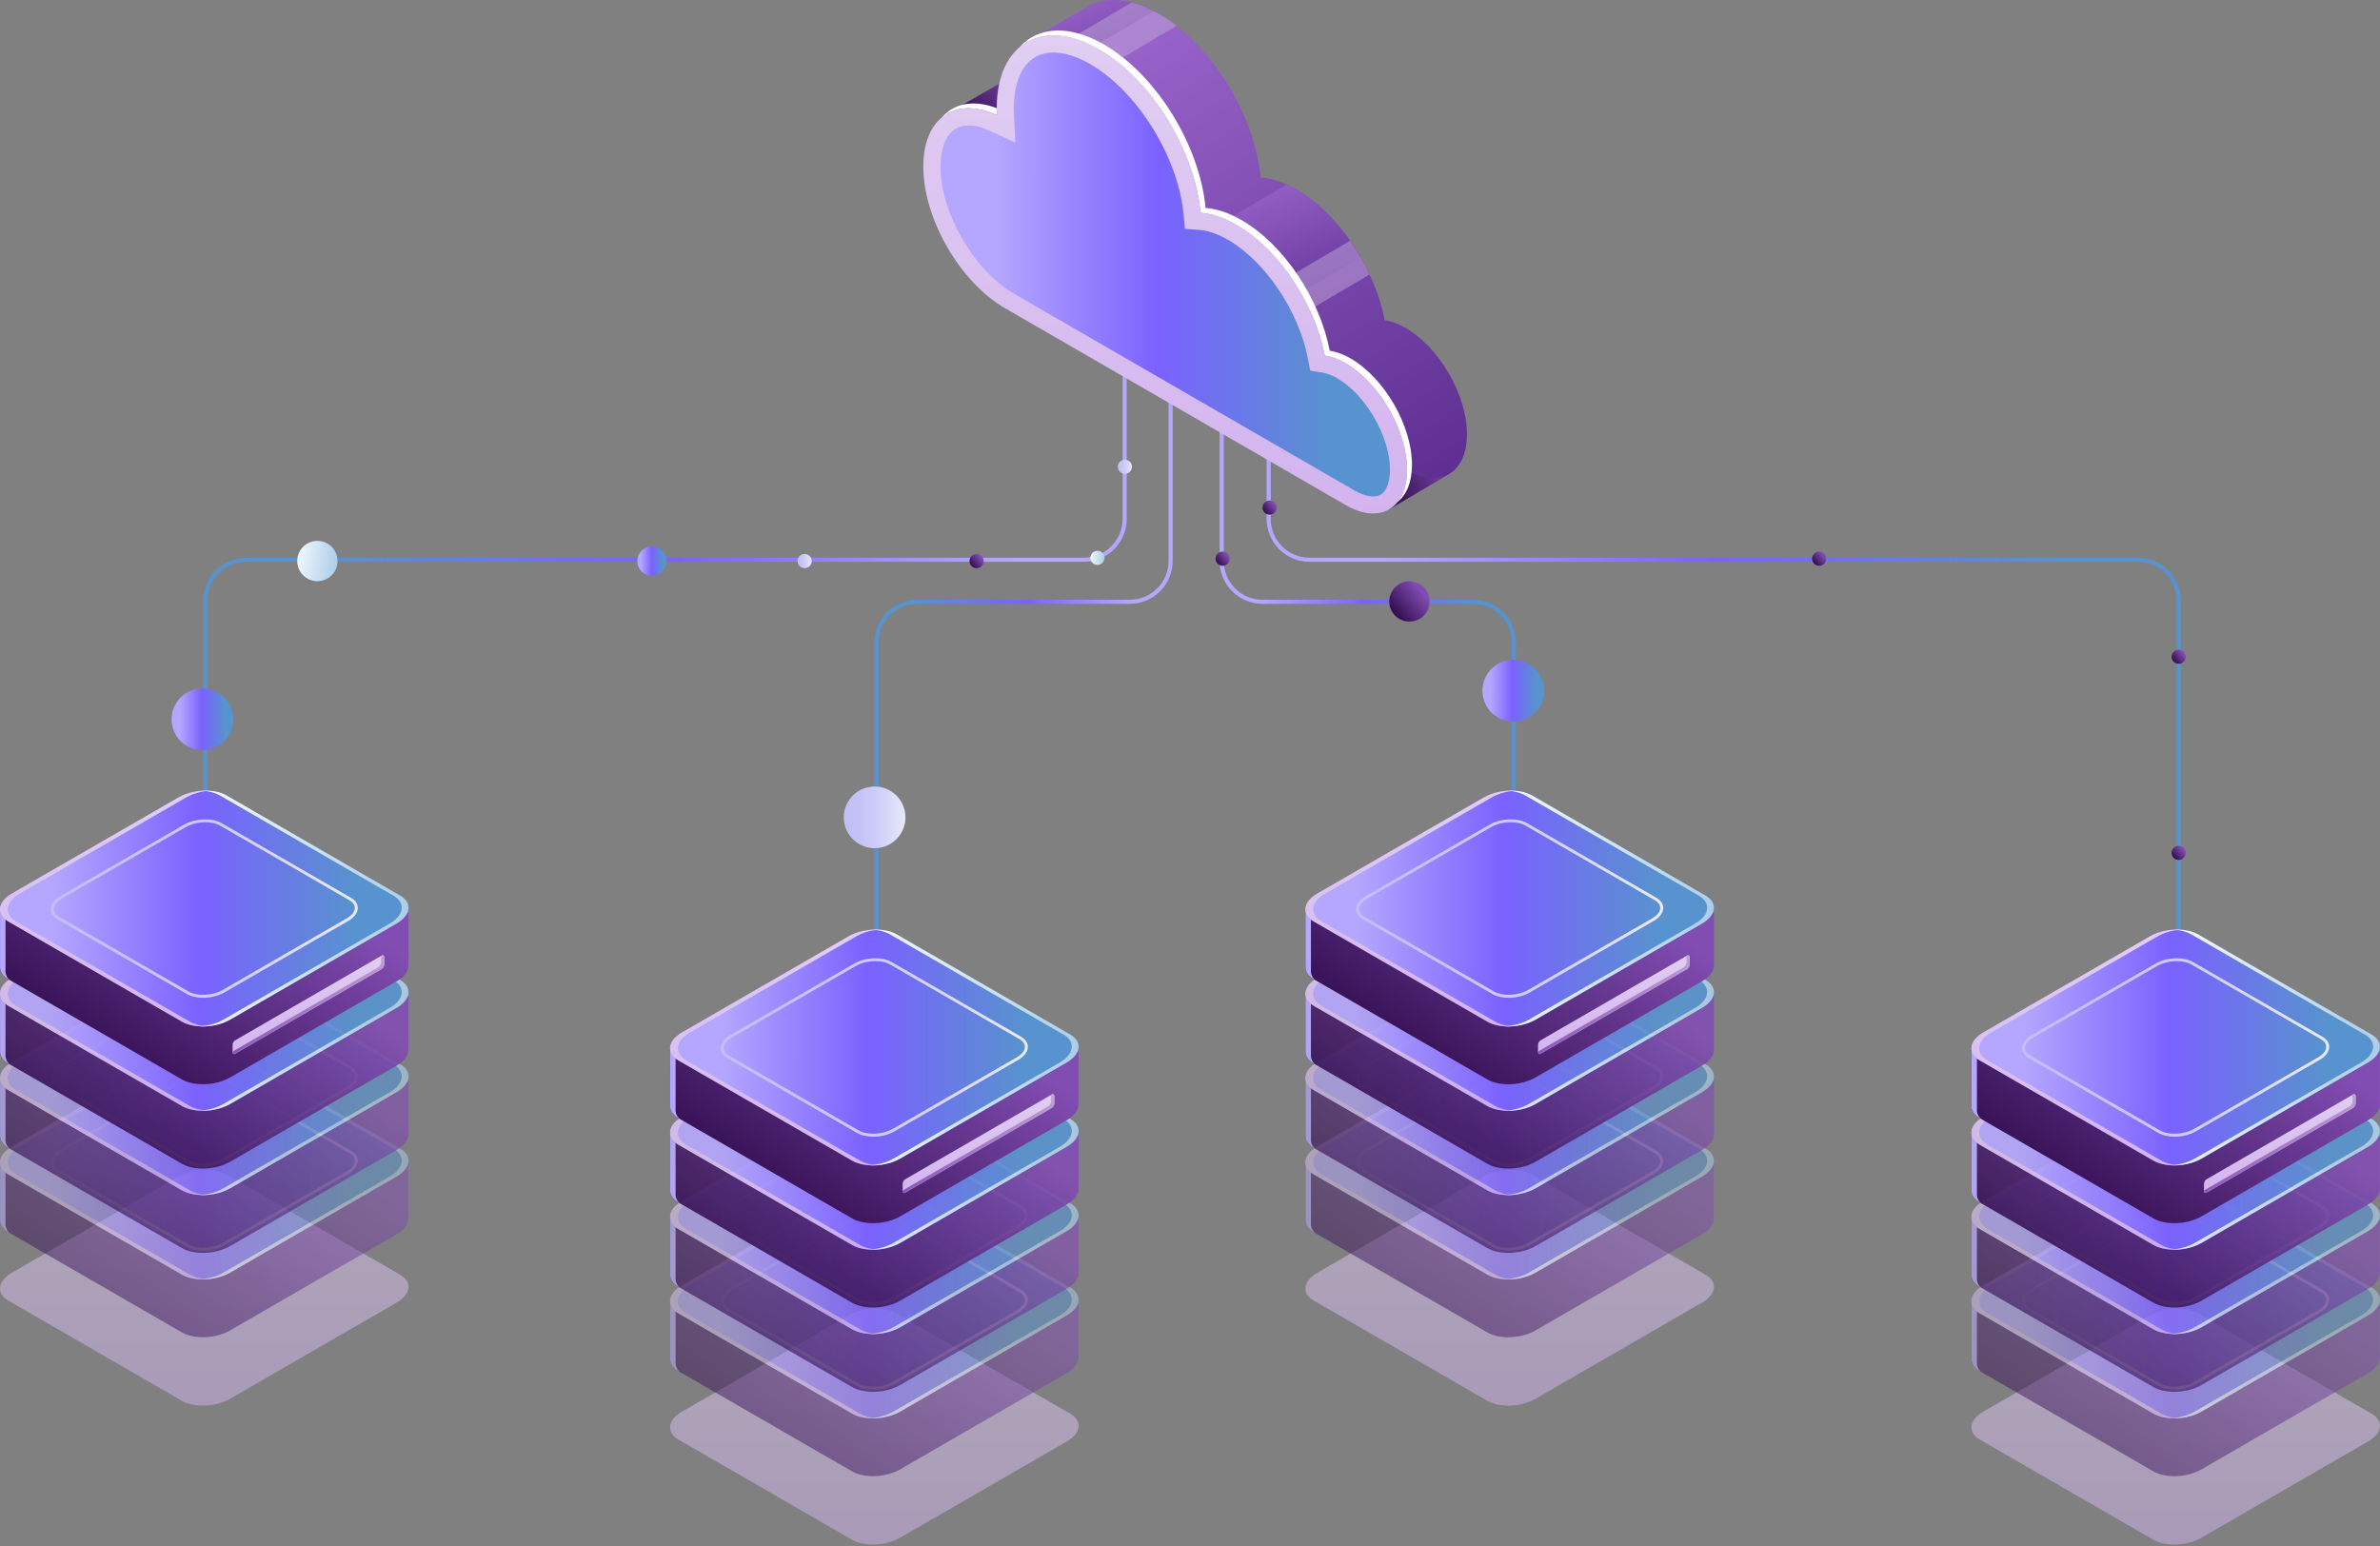 <svg width="1165" height="757" viewBox="0 0 1165 757" fill="none"
  xmlns="http://www.w3.org/2000/svg">
  <rect x="0" y="0" width="1165" height="757" fill="#808080" stroke="none"/>
  <path class="strk2" d="M573.02 184.507V274.593C573.02 285.639 564.065 294.593 553.02 294.593H449.015C437.969 294.593 429.015 303.548 429.015 314.593V545.019" stroke="url(#paint0_linear_339_8374)" stroke-width="2"/>
  <path class="strk3" d="M598.021 196.007V274.593C598.021 285.639 606.976 294.593 618.021 294.593H721.026C732.072 294.593 741.026 303.548 741.026 314.593V545.019" stroke="url(#paint1_linear_339_8374)" stroke-width="2"/>
  <path class="strk4" d="M621.021 224.508V254.01C621.021 265.056 629.976 274.01 641.021 274.01H1046.5C1057.55 274.01 1066.5 282.964 1066.5 294.01V524.019" stroke="url(#paint2_linear_339_8374)" stroke-width="2"/>
  <path class="strk1" d="M550.52 151.506V254.01C550.52 265.056 541.565 274.01 530.52 274.01H120.5C109.454 274.01 100.5 282.964 100.5 294.01V524.019" stroke="url(#paint3_linear_339_8374)" stroke-width="2"/>

  <g class="cloud">


    <path d="M679.801 249.445L709.515 231.929L681.203 196.564L673.781 208.744L679.801 249.445Z" fill="url(#paint4_linear_339_8374)"/>
  <path d="M464.072 55.41L511.488 28.088C511.488 28.088 509.702 55.333 509.702 55.41C509.702 55.486 482.462 63.836 482.462 63.836L464.072 55.41Z" fill="url(#paint5_linear_339_8374)"/>
  <path d="M688.062 160.535C684.441 158.441 680.997 157.241 677.809 156.73C673.039 131.579 655.542 104.87 634.704 92.818C628.43 89.192 622.461 87.251 617.054 86.843C614.197 56.355 593.027 21.704 567.317 6.843C553.876 -0.919 541.709 -1.838 532.706 2.911V2.886L532.272 3.141C532.043 3.269 531.813 3.396 531.583 3.524L503.629 20.045L512.913 27.398C504.573 31.05 499.293 40.421 499.293 54.261C499.293 79.795 517.198 110.819 539.286 123.586L688.062 229.937C704.641 239.513 718.083 231.75 718.083 212.574C718.083 193.423 704.641 170.11 688.062 160.535Z" fill="url(#paint6_linear_339_8374)"/>
  <path d="M500.672 43.026L564.845 5.49C552.398 -1.021 541.124 -1.557 532.682 2.911V2.886L532.248 3.141C532.019 3.269 531.789 3.396 531.56 3.524L503.605 20.045L512.889 27.399C507.074 29.952 502.738 35.314 500.672 43.026Z" fill="url(#paint7_linear_339_8374)"/>
  <path d="M619.197 153.462L666.026 125.961C657.992 112.045 646.948 99.916 634.705 92.818C633.073 91.873 631.491 91.056 629.91 90.341L570.354 125.221L619.197 153.462Z" fill="url(#paint8_linear_339_8374)"/>
  <path opacity="0.5" d="M516.816 23.135L537.68 35.187L575.888 12.665C573.108 10.495 570.226 8.529 567.293 6.844C562.676 4.163 558.187 2.324 553.928 1.226L516.816 23.135Z" fill="#C3A9D9"/>
  <path opacity="0.5" d="M660.849 117.841L623.482 139.877L636.49 154.381L670.413 134.337C667.71 128.617 664.496 123.05 660.849 117.841Z" fill="#C3A9D9"/>
  <path d="M658.706 177.847C655.084 175.753 651.641 174.553 648.453 174.042C643.683 148.891 626.186 122.182 605.348 110.129C599.073 106.504 593.105 104.563 587.698 104.154C584.841 73.666 563.671 39.016 537.961 24.155C510.313 8.171 487.893 21.117 487.893 53.086C487.893 54.158 487.918 55.256 487.969 56.354C467.743 46.957 451.955 57.554 451.955 81.531C451.955 107.065 469.86 138.09 491.948 150.857L658.732 247.249C675.311 256.824 688.752 249.062 688.752 229.886C688.727 210.735 675.285 187.422 658.706 177.847Z" fill="url(#paint9_linear_339_8374)"/>
  <path d="M487.944 56.355C487.893 55.257 487.867 54.159 487.867 53.086C487.867 53.035 487.867 52.984 487.867 52.959C476.696 48.618 467.105 50.507 461.061 57.478C467.616 52.09 477.129 51.35 487.944 56.355Z" fill="white"/>
  <path d="M661.13 175.472C657.508 173.379 654.065 172.178 650.876 171.668C646.107 146.516 628.61 119.807 607.771 107.755C601.497 104.129 595.528 102.189 590.121 101.78C587.264 71.292 566.095 36.642 540.385 21.781C523.168 11.823 507.966 13.099 498.963 23.211C508.145 15.346 522.199 15.065 537.962 24.156C563.671 39.017 584.841 73.667 587.698 104.155C593.105 104.563 599.074 106.504 605.348 110.13C626.187 122.182 643.684 148.891 648.453 174.042C651.667 174.553 655.11 175.753 658.707 177.847C675.285 187.422 688.727 210.735 688.727 229.912C688.727 236.831 686.967 242.245 683.932 245.896C688.421 242.423 691.15 236.142 691.15 227.511C691.15 208.361 677.709 185.048 661.13 175.472Z" fill="white"/>
  <path d="M484.425 63.989L496.974 69.811L496.336 55.997C496.285 55.027 496.26 54.056 496.26 53.112C496.26 40.779 499.984 31.842 506.743 27.935C513.502 24.028 523.092 25.279 533.779 31.459C556.734 44.736 576.757 77.012 579.358 104.972L580.021 112.02L587.061 112.556C591.397 112.888 596.141 114.522 601.166 117.433C619.403 127.978 635.828 152.466 640.241 175.651L641.338 181.447L647.178 182.367C649.499 182.724 651.974 183.669 654.55 185.15C668.552 193.244 680.387 213.748 680.387 229.937C680.387 235.989 678.704 240.432 675.796 242.143C672.863 243.828 668.195 243.062 662.941 240.049L496.158 143.657C476.748 132.447 460.373 104.027 460.373 81.582C460.373 72.773 462.975 66.083 467.489 63.198C469.351 61.998 471.596 61.41 474.146 61.41C477.156 61.359 480.676 62.227 484.425 63.989Z" fill="url(#paint10_linear_339_8374)"/>


  </g>

  
  <path class="shadow1" opacity="0.5" d="M89.053 685.719L4.078 636.664C-1.976 633.177 -1.192 627.096 5.781 623.042L87.35 575.933C94.323 571.906 104.891 571.474 110.918 574.96L195.892 624.015C201.946 627.502 201.189 633.583 194.189 637.61L112.621 684.719C105.647 688.773 95.08 689.205 89.053 685.719Z" fill="url(#paint11_linear_339_8374)"/>


  <g class="box1">

    <g opacity="0.5">
      <path d="M199.972 568.552H157.837L110.917 541.471C104.863 537.984 94.322 538.417 87.349 542.444L42.132 568.552H0.023V596.85C-0.139 599.202 1.158 601.499 4.077 603.175L89.052 652.229C95.106 655.716 105.647 655.284 112.62 651.256L194.188 604.148C197.81 602.066 199.729 599.418 199.918 596.85H199.945V568.552H199.972Z" fill="url(#paint12_linear_339_8374)"/>
      <path d="M2.699 598.796V570.498H44.808L90.025 544.39C96.998 540.363 107.565 539.93 113.593 543.417L160.512 570.498H199.999V568.552H157.837L110.917 541.471C104.863 537.984 94.322 538.417 87.349 542.444L42.132 568.552H0.023V596.85C-0.139 599.202 1.158 601.499 4.077 603.175L4.564 603.445C3.185 602.066 2.564 600.445 2.699 598.796Z" fill="url(#paint13_linear_339_8374)"/>
      <path d="M89.053 623.932L4.078 574.877C-1.976 571.391 -1.192 565.309 5.781 561.282L87.35 514.173C94.323 510.146 104.891 509.714 110.918 513.2L195.892 562.255C201.946 565.742 201.189 571.823 194.189 575.85L112.621 622.959C105.647 626.986 95.08 627.418 89.053 623.932Z" fill="url(#paint14_linear_339_8374)"/>
      <path d="M195.893 562.255L110.919 513.2C107.783 511.39 103.459 510.66 99.026 510.903C102.243 511.092 105.27 511.849 107.594 513.2L192.569 562.255C198.623 565.742 197.839 571.823 190.866 575.877L109.297 622.986C105.946 624.932 101.729 626.013 97.621 626.256C102.729 626.554 108.351 625.445 112.621 622.986L194.19 575.877C201.163 571.823 201.92 565.742 195.893 562.255Z" fill="url(#paint15_linear_339_8374)"/>
      <path d="M99.458 612.256C96.458 612.256 93.621 611.662 91.485 610.418L28.214 573.904C26.025 572.634 24.809 570.85 24.809 568.877C24.809 566.553 26.511 564.228 29.457 562.526L90.188 527.471C95.567 524.363 103.756 524.039 108.459 526.741L171.73 563.255C173.919 564.526 175.135 566.31 175.135 568.283C175.135 570.607 173.433 572.931 170.487 574.634L109.756 609.689C106.81 611.391 103.053 612.256 99.458 612.256ZM100.512 526.309C97.188 526.309 93.674 527.12 90.945 528.687L30.214 563.742C27.728 565.201 26.268 567.039 26.268 568.85C26.268 570.283 27.214 571.634 28.944 572.634L92.215 609.148C96.512 611.635 104.053 611.283 109.026 608.418L169.757 573.364C172.243 571.931 173.703 570.066 173.676 568.255C173.676 566.823 172.73 565.472 171 564.499L107.729 527.985C105.837 526.849 103.242 526.309 100.512 526.309Z" fill="url(#paint16_linear_339_8374)"/>
      <path d="M92.862 623.932L7.888 574.877C1.834 571.39 2.618 565.309 9.591 561.282L91.159 514.173C94.484 512.254 98.592 511.173 102.646 510.903C97.457 510.525 91.7 511.66 87.349 514.173L5.78 561.282C-1.193 565.309 -1.95 571.39 4.077 574.877L89.051 623.932C92.214 625.77 96.646 626.499 101.133 626.229C98.025 625.986 95.132 625.256 92.862 623.932Z" fill="url(#paint17_linear_339_8374)"/>
    </g>
    <g opacity="0.65">
      <path d="M199.972 527.275H157.837L110.917 500.194C104.863 496.707 94.322 497.14 87.349 501.167L42.132 527.275H0.023V555.573C-0.139 557.924 1.158 560.222 4.077 561.897L89.052 610.952C95.106 614.439 105.647 614.006 112.62 609.979L194.188 562.87C197.81 560.789 199.729 558.14 199.918 555.573H199.945V527.275H199.972Z" fill="url(#paint18_linear_339_8374)"/>
      <path d="M2.699 557.519V529.221H44.808L90.025 503.113C96.998 499.085 107.565 498.653 113.593 502.14L160.512 529.221H199.999V527.275H157.837L110.917 500.194C104.863 496.707 94.322 497.14 87.349 501.167L42.132 527.275H0.023V555.573C-0.139 557.924 1.158 560.222 4.077 561.897L4.564 562.168C3.185 560.789 2.564 559.167 2.699 557.519Z" fill="url(#paint19_linear_339_8374)"/>
      <path d="M89.053 582.655L4.078 533.6C-1.976 530.113 -1.192 524.032 5.781 520.005L87.35 472.896C94.323 468.869 104.891 468.437 110.918 471.923L195.892 520.978C201.946 524.464 201.189 530.546 194.189 534.573L112.621 581.682C105.647 585.709 95.08 586.141 89.053 582.655Z" fill="url(#paint20_linear_339_8374)"/>
      <path d="M195.893 520.978L110.919 471.923C107.783 470.112 103.459 469.382 99.026 469.626C102.243 469.815 105.27 470.572 107.594 471.923L192.569 520.978C198.623 524.464 197.839 530.546 190.866 534.6L109.297 581.709C105.946 583.655 101.729 584.736 97.621 584.979C102.729 585.276 108.351 584.168 112.621 581.709L194.19 534.6C201.163 530.546 201.92 524.464 195.893 520.978Z" fill="url(#paint21_linear_339_8374)"/>
      <path d="M99.458 570.979C96.458 570.979 93.621 570.384 91.485 569.141L28.214 532.627C26.025 531.357 24.809 529.573 24.809 527.6C24.809 525.275 26.511 522.951 29.457 521.248L90.188 486.194C95.567 483.086 103.756 482.761 108.459 485.464L171.73 521.978C173.919 523.248 175.135 525.032 175.135 527.005C175.135 529.33 173.433 531.654 170.487 533.357L109.756 568.411C106.81 570.114 103.053 570.979 99.458 570.979ZM100.512 485.032C97.188 485.032 93.674 485.842 90.945 487.41L30.214 522.465C27.728 523.924 26.268 525.762 26.268 527.573C26.268 529.005 27.214 530.357 28.944 531.357L92.215 567.871C96.512 570.357 104.053 570.006 109.026 567.141L169.757 532.086C172.243 530.654 173.703 528.789 173.676 526.978C173.676 525.546 172.73 524.194 171 523.221L107.729 486.707C105.837 485.572 103.242 485.032 100.512 485.032Z" fill="url(#paint22_linear_339_8374)"/>
      <path d="M92.862 582.654L7.888 533.6C1.834 530.113 2.618 524.032 9.591 520.005L91.159 472.896C94.484 470.977 98.592 469.896 102.646 469.626C97.457 469.247 91.7 470.382 87.349 472.896L5.78 520.005C-1.193 524.032 -1.95 530.113 4.077 533.6L89.051 582.654C92.214 584.492 96.646 585.222 101.133 584.952C98.025 584.709 95.132 583.979 92.862 582.654Z" fill="url(#paint23_linear_339_8374)"/>
    </g>
    <g opacity="0.9">



      <path d="M199.972 485.998H157.837L110.917 458.917C104.863 455.43 94.322 455.862 87.349 459.89L42.132 485.998H0.023V514.296C-0.139 516.647 1.158 518.944 4.077 520.62L89.052 569.675C95.106 573.162 105.647 572.729 112.62 568.702L194.188 521.593C197.81 519.512 199.729 516.863 199.918 514.296H199.945V485.998H199.972Z" fill="url(#paint24_linear_339_8374)"/>
      <path d="M2.699 516.242V487.944H44.808L90.025 461.835C96.998 457.808 107.565 457.376 113.593 460.862L160.512 487.944H199.999V485.998H157.837L110.917 458.917C104.863 455.43 94.322 455.862 87.349 459.89L42.132 485.998H0.023V514.296C-0.139 516.647 1.158 518.944 4.077 520.62L4.564 520.89C3.185 519.512 2.564 517.89 2.699 516.242Z" fill="url(#paint25_linear_339_8374)"/>
      <path d="M89.053 541.377L4.078 492.322C-1.976 488.836 -1.192 482.755 5.781 478.728L87.35 431.619C94.323 427.592 104.891 427.159 110.918 430.646L195.892 479.701C201.946 483.187 201.189 489.268 194.189 493.295L112.621 540.404C105.647 544.431 95.08 544.864 89.053 541.377Z" fill="url(#paint26_linear_339_8374)"/>
      <path d="M195.893 479.701L110.919 430.646C107.783 428.835 103.459 428.105 99.026 428.349C102.243 428.538 105.27 429.295 107.594 430.646L192.569 479.701C198.623 483.187 197.839 489.269 190.866 493.323L109.297 540.431C105.946 542.377 101.729 543.459 97.621 543.702C102.729 543.999 108.351 542.891 112.621 540.431L194.19 493.323C201.163 489.269 201.92 483.187 195.893 479.701Z" fill="url(#paint27_linear_339_8374)"/>
      <path d="M99.458 529.701C96.458 529.701 93.621 529.107 91.485 527.864L28.214 491.35C26.025 490.079 24.809 488.295 24.809 486.322C24.809 483.998 26.511 481.674 29.457 479.971L90.188 444.916C95.567 441.808 103.756 441.484 108.459 444.187L171.73 480.701C173.919 481.971 175.135 483.755 175.135 485.728C175.135 488.052 173.433 490.377 170.487 492.079L109.756 527.134C106.81 528.837 103.053 529.701 99.458 529.701ZM100.512 443.754C97.188 443.754 93.674 444.565 90.945 446.133L30.214 481.187C27.728 482.647 26.268 484.485 26.268 486.295C26.268 487.728 27.214 489.079 28.944 490.079L92.215 526.593C96.512 529.08 104.053 528.728 109.026 525.864L169.757 490.809C172.243 489.377 173.703 487.512 173.676 485.701C173.676 484.268 172.73 482.917 171 481.944L107.729 445.43C105.837 444.295 103.242 443.754 100.512 443.754Z" fill="url(#paint28_linear_339_8374)"/>
      <path d="M92.862 541.377L7.888 492.323C1.834 488.836 2.618 482.755 9.591 478.728L91.159 431.619C94.484 429.7 98.592 428.619 102.646 428.349C97.457 427.97 91.7 429.105 87.349 431.619L5.78 478.728C-1.193 482.755 -1.95 488.836 4.077 492.323L89.051 541.377C92.214 543.215 96.646 543.945 101.133 543.675C98.025 543.431 95.132 542.702 92.862 541.377Z" fill="url(#paint29_linear_339_8374)"/>
    </g>

    <path d="M199.972 444.721H157.837L110.917 417.639C104.863 414.153 94.322 414.585 87.349 418.612L42.132 444.721H0.023V473.018C-0.139 475.37 1.158 477.667 4.077 479.343L89.052 528.398C95.106 531.884 105.647 531.452 112.62 527.425L194.188 480.316C197.81 478.235 199.729 475.586 199.918 473.018H199.945V444.721H199.972Z" fill="url(#paint30_linear_339_8374)"/>
    <path d="M2.699 474.964V446.667H44.808L90.025 420.558C96.998 416.531 107.565 416.099 113.593 419.585L160.512 446.667H199.999V444.721H157.837L110.917 417.639C104.863 414.153 94.322 414.585 87.349 418.612L42.132 444.721H0.023V473.018C-0.139 475.37 1.158 477.667 4.077 479.343L4.564 479.613C3.185 478.235 2.564 476.613 2.699 474.964Z" fill="url(#paint31_linear_339_8374)"/>
    <path d="M89.053 500.1L4.078 451.045C-1.976 447.559 -1.192 441.478 5.781 437.45L87.35 390.342C94.323 386.315 104.891 385.882 110.918 389.369L195.892 438.423C201.946 441.91 201.189 447.991 194.189 452.018L112.621 499.127C105.647 503.154 95.08 503.587 89.053 500.1Z" fill="url(#paint32_linear_339_8374)"/>
    <path d="M195.893 438.423L110.919 389.369C107.783 387.558 103.459 386.828 99.026 387.071C102.243 387.26 105.27 388.017 107.594 389.369L192.569 438.423C198.623 441.91 197.839 447.991 190.866 452.045L109.297 499.154C105.946 501.1 101.729 502.181 97.621 502.424C102.729 502.722 108.351 501.614 112.621 499.154L194.19 452.045C201.163 447.991 201.92 441.91 195.893 438.423Z" fill="url(#paint33_linear_339_8374)"/>
    <path d="M99.458 488.424C96.458 488.424 93.621 487.83 91.485 486.586L28.214 450.072C26.025 448.802 24.809 447.018 24.809 445.045C24.809 442.721 26.511 440.396 29.457 438.694L90.188 403.639C95.567 400.531 103.756 400.207 108.459 402.909L171.73 439.423C173.919 440.694 175.135 442.477 175.135 444.45C175.135 446.775 173.433 449.099 170.487 450.802L109.756 485.857C106.81 487.559 103.053 488.424 99.458 488.424ZM100.512 402.477C97.188 402.477 93.674 403.288 90.945 404.855L30.214 439.91C27.728 441.369 26.268 443.207 26.268 445.018C26.268 446.45 27.214 447.802 28.944 448.802L92.215 485.316C96.512 487.803 104.053 487.451 109.026 484.586L169.757 449.532C172.243 448.099 173.703 446.234 173.676 444.423C173.676 442.991 172.73 441.64 171 440.667L107.729 404.153C105.837 403.017 103.242 402.477 100.512 402.477Z" fill="url(#paint34_linear_339_8374)"/>
    <path d="M92.862 500.1L7.888 451.045C1.834 447.559 2.618 441.477 9.591 437.45L91.159 390.342C94.484 388.423 98.592 387.341 102.646 387.071C97.457 386.693 91.7 387.828 87.349 390.342L5.78 437.45C-1.193 441.477 -1.95 447.559 4.077 451.045L89.051 500.1C92.214 501.938 96.646 502.668 101.133 502.397C98.025 502.154 95.132 501.424 92.862 500.1Z" fill="url(#paint35_linear_339_8374)"/>
    <path d="M115.027 515.857L186.893 474.289C187.542 473.91 188.082 472.883 188.082 472.018V468.613C188.082 467.748 187.542 467.343 186.893 467.721L115.027 509.289C114.378 509.668 113.838 510.695 113.838 511.56V514.965C113.838 515.83 114.378 516.235 115.027 515.857Z" fill="url(#paint36_linear_339_8374)"/>
    <path d="M185.353 473.37C186.002 472.991 186.542 471.964 186.542 471.099V467.91L186.92 467.694C187.569 467.316 188.11 467.721 188.11 468.586V471.991C188.11 472.856 187.569 473.883 186.92 474.262L115.054 515.83C114.406 516.208 113.865 515.803 113.865 514.938V514.722L185.353 473.37Z" fill="url(#paint37_linear_339_8374)"/>


  </g>


  <path class="shadow2" opacity="0.5" d="M417.053 753.721L332.078 704.666C326.024 701.18 326.808 695.099 333.781 691.045L415.35 643.936C422.323 639.909 432.891 639.476 438.918 642.963L523.892 692.018C529.946 695.504 529.189 701.585 522.189 705.612L440.621 752.721C433.647 756.775 423.08 757.208 417.053 753.721Z" fill="url(#paint38_linear_339_8374)"/>

  <g class="box2">

    <g opacity="0.5">
      <path d="M527.972 636.555H485.837L438.917 609.473C432.863 605.987 422.322 606.419 415.349 610.446L370.132 636.555H328.023V664.853C327.861 667.204 329.158 669.501 332.077 671.177L417.052 720.232C423.106 723.718 433.647 723.286 440.62 719.259L522.188 672.15C525.81 670.069 527.729 667.42 527.918 664.853H527.945V636.555H527.972Z" fill="url(#paint39_linear_339_8374)"/>
      <path d="M330.699 666.799V638.501H372.808L418.025 612.392C424.998 608.365 435.565 607.933 441.593 611.419L488.512 638.501H527.999V636.555H485.837L438.917 609.473C432.863 605.987 422.322 606.419 415.349 610.446L370.132 636.555H328.023V664.853C327.861 667.204 329.158 669.501 332.077 671.177L332.564 671.447C331.185 670.069 330.564 668.447 330.699 666.799Z" fill="url(#paint40_linear_339_8374)"/>
      <path d="M417.053 691.934L332.078 642.88C326.024 639.393 326.808 633.312 333.781 629.285L415.35 582.176C422.323 578.149 432.891 577.716 438.918 581.203L523.892 630.258C529.946 633.744 529.189 639.825 522.189 643.853L440.621 690.961C433.647 694.988 423.08 695.421 417.053 691.934Z" fill="url(#paint41_linear_339_8374)"/>
      <path d="M523.893 630.258L438.919 581.203C435.783 579.392 431.459 578.663 427.027 578.906C430.243 579.095 433.27 579.852 435.594 581.203L520.569 630.258C526.623 633.744 525.839 639.826 518.866 643.88L437.297 690.989C433.946 692.935 429.729 694.016 425.621 694.259C430.729 694.556 436.351 693.448 440.621 690.989L522.19 643.88C529.163 639.826 529.92 633.744 523.893 630.258Z" fill="url(#paint42_linear_339_8374)"/>
      <path d="M427.458 680.259C424.458 680.259 421.62 679.664 419.485 678.421L356.214 641.907C354.025 640.636 352.809 638.853 352.809 636.88C352.809 634.555 354.511 632.231 357.457 630.528L418.188 595.473C423.566 592.365 431.756 592.041 436.459 594.744L499.73 631.258C501.919 632.528 503.135 634.312 503.135 636.285C503.135 638.609 501.433 640.934 498.487 642.636L437.756 677.691C434.81 679.394 431.053 680.259 427.458 680.259ZM428.512 594.311C425.188 594.311 421.675 595.122 418.945 596.69L358.214 631.744C355.728 633.204 354.268 635.042 354.268 636.853C354.268 638.285 355.214 639.636 356.944 640.636L420.215 677.15C424.512 679.637 432.053 679.286 437.026 676.421L497.757 641.366C500.243 639.934 501.703 638.069 501.676 636.258C501.676 634.825 500.73 633.474 499 632.501L435.729 595.987C433.837 594.852 431.242 594.311 428.512 594.311Z" fill="url(#paint43_linear_339_8374)"/>
      <path d="M420.862 691.935L335.888 642.88C329.834 639.393 330.618 633.312 337.591 629.285L419.159 582.176C422.484 580.257 426.592 579.176 430.646 578.906C425.457 578.527 419.7 579.662 415.349 582.176L333.78 629.285C326.807 633.312 326.05 639.393 332.077 642.88L417.051 691.935C420.214 693.772 424.646 694.502 429.133 694.232C426.024 693.989 423.133 693.259 420.862 691.935Z" fill="url(#paint44_linear_339_8374)"/>
    </g>
    <g opacity="0.65">
      <path d="M527.972 595.278H485.837L438.917 568.196C432.863 564.71 422.322 565.142 415.349 569.169L370.132 595.278H328.023V623.576C327.861 625.927 329.158 628.224 332.077 629.9L417.052 678.955C423.106 682.441 433.647 682.009 440.62 677.982L522.188 630.873C525.81 628.792 527.729 626.143 527.918 623.576H527.945V595.278H527.972Z" fill="url(#paint45_linear_339_8374)"/>
      <path d="M330.699 625.521V597.224H372.808L418.025 571.115C424.998 567.088 435.565 566.656 441.593 570.142L488.512 597.224H527.999V595.278H485.837L438.917 568.196C432.863 564.71 422.322 565.142 415.349 569.169L370.132 595.278H328.023V623.576C327.861 625.927 329.158 628.224 332.077 629.9L332.564 630.17C331.185 628.792 330.564 627.17 330.699 625.521Z" fill="url(#paint46_linear_339_8374)"/>
      <path d="M417.053 650.657L332.078 601.602C326.024 598.116 326.808 592.034 333.781 588.007L415.35 540.899C422.323 536.871 432.891 536.439 438.918 539.926L523.892 588.98C529.946 592.467 529.189 598.548 522.189 602.575L440.621 649.684C433.647 653.711 423.08 654.144 417.053 650.657Z" fill="url(#paint47_linear_339_8374)"/>
      <path d="M523.893 588.981L438.919 539.926C435.783 538.115 431.459 537.385 427.027 537.628C430.243 537.818 433.27 538.574 435.594 539.926L520.569 588.981C526.623 592.467 525.839 598.548 518.866 602.602L437.297 649.711C433.946 651.657 429.729 652.738 425.621 652.982C430.729 653.279 436.351 652.171 440.621 649.711L522.19 602.602C529.163 598.548 529.92 592.467 523.893 588.981Z" fill="url(#paint48_linear_339_8374)"/>
      <path d="M427.458 638.981C424.458 638.981 421.62 638.387 419.485 637.143L356.214 600.629C354.025 599.359 352.809 597.575 352.809 595.602C352.809 593.278 354.511 590.953 357.457 589.251L418.188 554.196C423.566 551.088 431.756 550.764 436.459 553.466L499.73 589.981C501.919 591.251 503.135 593.035 503.135 595.008C503.135 597.332 501.433 599.656 498.487 601.359L437.756 636.414C434.81 638.116 431.053 638.981 427.458 638.981ZM428.512 553.034C425.188 553.034 421.675 553.845 418.945 555.412L358.214 590.467C355.728 591.926 354.268 593.764 354.268 595.575C354.268 597.008 355.214 598.359 356.944 599.359L420.215 635.873C424.512 638.36 432.053 638.008 437.026 635.143L497.757 600.089C500.243 598.656 501.703 596.791 501.676 594.981C501.676 593.548 500.73 592.197 499 591.224L435.729 554.71C433.837 553.575 431.242 553.034 428.512 553.034Z" fill="url(#paint49_linear_339_8374)"/>
      <path d="M420.862 650.657L335.888 601.602C329.834 598.116 330.618 592.035 337.591 588.008L419.159 540.899C422.484 538.98 426.592 537.899 430.646 537.628C425.457 537.25 419.7 538.385 415.349 540.899L333.78 588.008C326.807 592.035 326.05 598.116 332.077 601.602L417.051 650.657C420.214 652.495 424.646 653.225 429.133 652.955C426.024 652.711 423.133 651.982 420.862 650.657Z" fill="url(#paint50_linear_339_8374)"/>
    </g>
    <g opacity="0.9">
      <path d="M527.972 554H485.837L438.917 526.919C432.863 523.432 422.322 523.865 415.349 527.892L370.132 554H328.023V582.298C327.861 584.649 329.158 586.947 332.077 588.622L417.052 637.677C423.106 641.164 433.647 640.731 440.62 636.704L522.188 589.595C525.81 587.514 527.729 584.866 527.918 582.298H527.945V554H527.972Z" fill="url(#paint51_linear_339_8374)"/>
      <path d="M330.699 584.244V555.946H372.808L418.025 529.838C424.998 525.811 435.565 525.378 441.593 528.865L488.512 555.946H527.999V554H485.837L438.917 526.919C432.863 523.432 422.322 523.865 415.349 527.892L370.132 554H328.023V582.298C327.861 584.649 329.158 586.947 332.077 588.622L332.564 588.893C331.185 587.514 330.564 585.893 330.699 584.244Z" fill="url(#paint52_linear_339_8374)"/>
      <path d="M417.053 609.38L332.078 560.325C326.024 556.838 326.808 550.757 333.781 546.73L415.35 499.621C422.323 495.594 432.891 495.162 438.918 498.648L523.892 547.703C529.946 551.19 529.189 557.271 522.189 561.298L440.621 608.407C433.647 612.434 423.08 612.866 417.053 609.38Z" fill="url(#paint53_linear_339_8374)"/>
      <path d="M523.893 547.703L438.919 498.648C435.783 496.838 431.459 496.108 427.027 496.351C430.243 496.54 433.27 497.297 435.594 498.648L520.569 547.703C526.623 551.19 525.839 557.271 518.866 561.325L437.297 608.434C433.946 610.38 429.729 611.461 425.621 611.704C430.729 612.002 436.351 610.893 440.621 608.434L522.19 561.325C529.163 557.271 529.92 551.19 523.893 547.703Z" fill="url(#paint54_linear_339_8374)"/>
      <path d="M427.458 597.704C424.458 597.704 421.62 597.109 419.485 595.866L356.214 559.352C354.025 558.082 352.809 556.298 352.809 554.325C352.809 552.001 354.511 549.676 357.457 547.973L418.188 512.919C423.566 509.811 431.756 509.486 436.459 512.189L499.73 548.703C501.919 549.973 503.135 551.757 503.135 553.73C503.135 556.055 501.433 558.379 498.487 560.082L437.756 595.136C434.81 596.839 431.053 597.704 427.458 597.704ZM428.512 511.757C425.188 511.757 421.675 512.567 418.945 514.135L358.214 549.19C355.728 550.649 354.268 552.487 354.268 554.298C354.268 555.73 355.214 557.082 356.944 558.082L420.215 594.596C424.512 597.082 432.053 596.731 437.026 593.866L497.757 558.811C500.243 557.379 501.703 555.514 501.676 553.703C501.676 552.271 500.73 550.919 499 549.946L435.729 513.432C433.837 512.297 431.242 511.757 428.512 511.757Z" fill="url(#paint55_linear_339_8374)"/>
      <path d="M420.862 609.38L335.888 560.325C329.834 556.838 330.618 550.757 337.591 546.73L419.159 499.621C422.484 497.702 426.592 496.621 430.646 496.351C425.457 495.973 419.7 497.108 415.349 499.621L333.78 546.73C326.807 550.757 326.05 556.838 332.077 560.325L417.051 609.38C420.214 611.218 424.646 611.947 429.133 611.677C426.024 611.434 423.133 610.704 420.862 609.38Z" fill="url(#paint56_linear_339_8374)"/>
    </g>
    <path d="M527.972 512.723H485.837L438.917 485.642C432.863 482.155 422.322 482.588 415.349 486.615L370.132 512.723H328.023V541.021C327.861 543.372 329.158 545.67 332.077 547.346L417.052 596.4C423.106 599.887 433.647 599.454 440.62 595.427L522.188 548.319C525.81 546.237 527.729 543.589 527.918 541.021H527.945V512.723H527.972Z" fill="url(#paint57_linear_339_8374)"/>
    <path d="M330.699 542.967V514.669H372.808L418.025 488.561C424.998 484.534 435.565 484.101 441.593 487.588L488.512 514.669H527.999V512.723H485.837L438.917 485.642C432.863 482.155 422.322 482.588 415.349 486.615L370.132 512.723H328.023V541.021C327.861 543.372 329.158 545.67 332.077 547.345L332.564 547.616C331.185 546.237 330.564 544.616 330.699 542.967Z" fill="url(#paint58_linear_339_8374)"/>
    <path d="M417.053 568.103L332.078 519.048C326.024 515.561 326.808 509.48 333.781 505.453L415.35 458.344C422.323 454.317 432.891 453.885 438.918 457.371L523.892 506.426C529.946 509.912 529.189 515.994 522.189 520.021L440.621 567.13C433.647 571.157 423.08 571.589 417.053 568.103Z" fill="url(#paint59_linear_339_8374)"/>
    <path d="M523.893 506.426L438.919 457.371C435.783 455.56 431.459 454.83 427.027 455.074C430.243 455.263 433.27 456.02 435.594 457.371L520.569 506.426C526.623 509.912 525.839 515.994 518.866 520.048L437.297 567.157C433.946 569.103 429.729 570.184 425.621 570.427C430.729 570.724 436.351 569.616 440.621 567.157L522.19 520.048C529.163 515.994 529.92 509.912 523.893 506.426Z" fill="url(#paint60_linear_339_8374)"/>
    <path d="M427.458 556.427C424.458 556.427 421.62 555.832 419.485 554.589L356.214 518.075C354.025 516.805 352.809 515.021 352.809 513.048C352.809 510.723 354.511 508.399 357.457 506.696L418.188 471.642C423.566 468.534 431.756 468.209 436.459 470.912L499.73 507.426C501.919 508.696 503.135 510.48 503.135 512.453C503.135 514.778 501.433 517.102 498.487 518.805L437.756 553.859C434.81 555.562 431.053 556.427 427.458 556.427ZM428.512 470.48C425.188 470.48 421.675 471.29 418.945 472.858L358.214 507.913C355.728 509.372 354.268 511.21 354.268 513.021C354.268 514.453 355.214 515.805 356.944 516.805L420.215 553.319C424.512 555.805 432.053 555.454 437.026 552.589L497.757 517.534C500.243 516.102 501.703 514.237 501.676 512.426C501.676 510.994 500.73 509.642 499 508.669L435.729 472.155C433.837 471.02 431.242 470.48 428.512 470.48Z" fill="url(#paint61_linear_339_8374)"/>
    <path d="M420.862 568.102L335.888 519.048C329.834 515.561 330.618 509.48 337.591 505.453L419.159 458.344C422.484 456.425 426.592 455.344 430.646 455.074C425.457 454.695 419.7 455.83 415.349 458.344L333.78 505.453C326.807 509.48 326.05 515.561 332.077 519.048L417.051 568.102C420.214 569.94 424.646 570.67 429.133 570.4C426.024 570.157 423.133 569.427 420.862 568.102Z" fill="url(#paint62_linear_339_8374)"/>
    <path d="M443.027 583.86L514.893 542.291C515.542 541.913 516.082 540.886 516.082 540.021V536.616C516.082 535.751 515.542 535.345 514.893 535.724L443.027 577.292C442.378 577.67 441.838 578.697 441.838 579.562V582.968C441.838 583.833 442.378 584.238 443.027 583.86Z" fill="url(#paint63_linear_339_8374)"/>
    <path d="M513.353 541.372C514.002 540.994 514.542 539.967 514.542 539.102V535.913L514.92 535.697C515.569 535.318 516.11 535.724 516.11 536.589V539.994C516.11 540.859 515.569 541.886 514.92 542.264L443.054 583.833C442.406 584.211 441.865 583.806 441.865 582.941V582.724L513.353 541.372Z" fill="url(#paint64_linear_339_8374)"/>

  </g>


  <path class="shadow3" opacity="0.5" d="M728.053 685.719L643.078 636.664C637.024 633.177 637.808 627.096 644.781 623.042L726.35 575.933C733.323 571.906 743.891 571.474 749.918 574.96L834.892 624.015C840.946 627.502 840.189 633.583 833.189 637.61L751.621 684.719C744.647 688.773 734.08 689.205 728.053 685.719Z" fill="url(#paint65_linear_339_8374)"/>

  <g class="box3">


    <g opacity="0.5">
      <path d="M838.972 568.552H796.837L749.917 541.471C743.863 537.984 733.322 538.417 726.349 542.444L681.132 568.552H639.023V596.85C638.861 599.202 640.158 601.499 643.077 603.175L728.052 652.229C734.106 655.716 744.647 655.284 751.62 651.256L833.188 604.148C836.81 602.066 838.729 599.418 838.918 596.85H838.945V568.552H838.972Z" fill="url(#paint66_linear_339_8374)"/>
      <path d="M641.699 598.796V570.498H683.808L729.025 544.39C735.998 540.363 746.565 539.93 752.593 543.417L799.512 570.498H838.999V568.552H796.837L749.917 541.471C743.863 537.984 733.322 538.417 726.349 542.444L681.132 568.552H639.023V596.85C638.861 599.202 640.158 601.499 643.077 603.175L643.564 603.445C642.185 602.066 641.564 600.445 641.699 598.796Z" fill="url(#paint67_linear_339_8374)"/>
      <path d="M728.053 623.932L643.078 574.877C637.024 571.391 637.808 565.309 644.781 561.282L726.35 514.173C733.323 510.146 743.891 509.714 749.918 513.2L834.892 562.255C840.946 565.742 840.189 571.823 833.189 575.85L751.621 622.959C744.647 626.986 734.08 627.418 728.053 623.932Z" fill="url(#paint68_linear_339_8374)"/>
      <path d="M834.893 562.255L749.919 513.2C746.783 511.39 742.459 510.66 738.027 510.903C741.243 511.092 744.27 511.849 746.594 513.2L831.569 562.255C837.623 565.742 836.839 571.823 829.866 575.877L748.297 622.986C744.946 624.932 740.729 626.013 736.621 626.256C741.729 626.554 747.351 625.445 751.621 622.986L833.19 575.877C840.163 571.823 840.92 565.742 834.893 562.255Z" fill="url(#paint69_linear_339_8374)"/>
      <path d="M738.458 612.256C735.458 612.256 732.62 611.662 730.485 610.418L667.214 573.904C665.025 572.634 663.809 570.85 663.809 568.877C663.809 566.553 665.511 564.228 668.457 562.526L729.188 527.471C734.566 524.363 742.756 524.039 747.459 526.741L810.73 563.255C812.919 564.526 814.135 566.31 814.135 568.283C814.135 570.607 812.433 572.931 809.487 574.634L748.756 609.689C745.81 611.391 742.053 612.256 738.458 612.256ZM739.512 526.309C736.188 526.309 732.675 527.12 729.945 528.687L669.214 563.742C666.728 565.201 665.268 567.039 665.268 568.85C665.268 570.283 666.214 571.634 667.944 572.634L731.215 609.148C735.512 611.635 743.053 611.283 748.026 608.418L808.757 573.364C811.243 571.931 812.703 570.066 812.676 568.255C812.676 566.823 811.73 565.472 810 564.499L746.729 527.985C744.837 526.849 742.242 526.309 739.512 526.309Z" fill="url(#paint70_linear_339_8374)"/>
      <path d="M731.862 623.932L646.888 574.877C640.834 571.39 641.618 565.309 648.591 561.282L730.159 514.173C733.484 512.254 737.592 511.173 741.646 510.903C736.457 510.525 730.7 511.66 726.349 514.173L644.78 561.282C637.807 565.309 637.05 571.39 643.077 574.877L728.051 623.932C731.214 625.77 735.646 626.499 740.133 626.229C737.024 625.986 734.133 625.256 731.862 623.932Z" fill="url(#paint71_linear_339_8374)"/>
    </g>
    <g opacity="0.65">
      <path d="M838.972 527.275H796.837L749.917 500.194C743.863 496.707 733.322 497.14 726.349 501.167L681.132 527.275H639.023V555.573C638.861 557.924 640.158 560.222 643.077 561.898L728.052 610.952C734.106 614.439 744.647 614.006 751.62 609.979L833.188 562.871C836.81 560.789 838.729 558.141 838.918 555.573H838.945V527.275H838.972Z" fill="url(#paint72_linear_339_8374)"/>
      <path d="M641.699 557.519V529.221H683.808L729.025 503.113C735.998 499.086 746.565 498.653 752.593 502.14L799.512 529.221H838.999V527.275H796.837L749.917 500.194C743.863 496.707 733.322 497.14 726.349 501.167L681.132 527.275H639.023V555.573C638.861 557.924 640.158 560.222 643.077 561.897L643.564 562.168C642.185 560.789 641.564 559.168 641.699 557.519Z" fill="url(#paint73_linear_339_8374)"/>
      <path d="M728.053 582.655L643.078 533.6C637.024 530.113 637.808 524.032 644.781 520.005L726.35 472.896C733.323 468.869 743.891 468.437 749.918 471.923L834.892 520.978C840.946 524.464 840.189 530.546 833.189 534.573L751.621 581.682C744.647 585.709 734.08 586.141 728.053 582.655Z" fill="url(#paint74_linear_339_8374)"/>
      <path d="M834.893 520.978L749.919 471.923C746.783 470.112 742.459 469.383 738.027 469.626C741.243 469.815 744.27 470.572 746.594 471.923L831.569 520.978C837.623 524.465 836.839 530.546 829.866 534.6L748.297 581.709C744.946 583.655 740.729 584.736 736.621 584.979C741.729 585.276 747.351 584.168 751.621 581.709L833.19 534.6C840.163 530.546 840.92 524.465 834.893 520.978Z" fill="url(#paint75_linear_339_8374)"/>
      <path d="M738.458 570.979C735.458 570.979 732.62 570.384 730.485 569.141L667.214 532.627C665.025 531.357 663.809 529.573 663.809 527.6C663.809 525.275 665.511 522.951 668.457 521.248L729.188 486.194C734.566 483.086 742.756 482.761 747.459 485.464L810.73 521.978C812.919 523.248 814.135 525.032 814.135 527.005C814.135 529.33 812.433 531.654 809.487 533.357L748.756 568.411C745.81 570.114 742.053 570.979 738.458 570.979ZM739.512 485.032C736.188 485.032 732.675 485.842 729.945 487.41L669.214 522.465C666.728 523.924 665.268 525.762 665.268 527.573C665.268 529.005 666.214 530.357 667.944 531.357L731.215 567.871C735.512 570.357 743.053 570.006 748.026 567.141L808.757 532.086C811.243 530.654 812.703 528.789 812.676 526.978C812.676 525.546 811.73 524.194 810 523.221L746.729 486.707C744.837 485.572 742.242 485.032 739.512 485.032Z" fill="url(#paint76_linear_339_8374)"/>
      <path d="M731.862 582.655L646.888 533.6C640.834 530.113 641.618 524.032 648.591 520.005L730.159 472.896C733.484 470.977 737.592 469.896 741.646 469.626C736.457 469.248 730.7 470.383 726.349 472.896L644.78 520.005C637.807 524.032 637.05 530.113 643.077 533.6L728.051 582.655C731.214 584.493 735.646 585.222 740.133 584.952C737.024 584.709 734.133 583.979 731.862 582.655Z" fill="url(#paint77_linear_339_8374)"/>
    </g>
    <g opacity="0.9">
      <path d="M838.972 485.998H796.837L749.917 458.917C743.863 455.43 733.322 455.862 726.349 459.89L681.132 485.998H639.023V514.296C638.861 516.647 640.158 518.944 643.077 520.62L728.052 569.675C734.106 573.162 744.647 572.729 751.62 568.702L833.188 521.593C836.81 519.512 838.729 516.863 838.918 514.296H838.945V485.998H838.972Z" fill="url(#paint78_linear_339_8374)"/>
      <path d="M641.699 516.242V487.944H683.808L729.025 461.835C735.998 457.808 746.565 457.376 752.593 460.862L799.512 487.944H838.999V485.998H796.837L749.917 458.917C743.863 455.43 733.322 455.862 726.349 459.89L681.132 485.998H639.023V514.296C638.861 516.647 640.158 518.944 643.077 520.62L643.564 520.89C642.185 519.512 641.564 517.89 641.699 516.242Z" fill="url(#paint79_linear_339_8374)"/>
      <path d="M728.053 541.378L643.078 492.323C637.024 488.836 637.808 482.755 644.781 478.728L726.35 431.619C733.323 427.592 743.891 427.159 749.918 430.646L834.892 479.701C840.946 483.187 840.189 489.269 833.189 493.296L751.621 540.405C744.647 544.432 734.08 544.864 728.053 541.378Z" fill="url(#paint80_linear_339_8374)"/>
      <path d="M834.893 479.701L749.919 430.646C746.783 428.835 742.459 428.105 738.027 428.349C741.243 428.538 744.27 429.295 746.594 430.646L831.569 479.701C837.623 483.187 836.839 489.269 829.866 493.323L748.297 540.431C744.946 542.377 740.729 543.459 736.621 543.702C741.729 543.999 747.351 542.891 751.621 540.431L833.19 493.323C840.163 489.269 840.92 483.187 834.893 479.701Z" fill="url(#paint81_linear_339_8374)"/>
      <path d="M738.458 529.701C735.458 529.701 732.62 529.107 730.485 527.864L667.214 491.35C665.025 490.079 663.809 488.295 663.809 486.322C663.809 483.998 665.511 481.674 668.457 479.971L729.188 444.916C734.566 441.808 742.756 441.484 747.459 444.187L810.73 480.701C812.919 481.971 814.135 483.755 814.135 485.728C814.135 488.052 812.433 490.377 809.487 492.079L748.756 527.134C745.81 528.837 742.053 529.701 738.458 529.701ZM739.512 443.754C736.188 443.754 732.675 444.565 729.945 446.133L669.214 481.187C666.728 482.647 665.268 484.485 665.268 486.295C665.268 487.728 666.214 489.079 667.944 490.079L731.215 526.593C735.512 529.08 743.053 528.728 748.026 525.864L808.757 490.809C811.243 489.377 812.703 487.512 812.676 485.701C812.676 484.268 811.73 482.917 810 481.944L746.729 445.43C744.837 444.295 742.242 443.754 739.512 443.754Z" fill="url(#paint82_linear_339_8374)"/>
      <path d="M731.862 541.377L646.888 492.323C640.834 488.836 641.618 482.755 648.591 478.728L730.159 431.619C733.484 429.7 737.592 428.619 741.646 428.349C736.457 427.97 730.7 429.105 726.349 431.619L644.78 478.728C637.807 482.755 637.05 488.836 643.077 492.323L728.051 541.377C731.214 543.215 735.646 543.945 740.133 543.675C737.024 543.431 734.133 542.702 731.862 541.377Z" fill="url(#paint83_linear_339_8374)"/>
    </g>
    <path d="M838.972 444.72H796.837L749.917 417.639C743.863 414.152 733.322 414.585 726.349 418.612L681.132 444.72H639.023V473.018C638.861 475.37 640.158 477.667 643.077 479.343L728.052 528.397C734.106 531.884 744.647 531.452 751.62 527.424L833.188 480.316C836.81 478.234 838.729 475.586 838.918 473.018H838.945V444.72H838.972Z" fill="url(#paint84_linear_339_8374)"/>
    <path d="M641.699 474.964V446.666H683.808L729.025 420.558C735.998 416.531 746.565 416.098 752.593 419.585L799.512 446.666H838.999V444.72H796.837L749.917 417.639C743.863 414.152 733.322 414.585 726.349 418.612L681.132 444.72H639.023V473.018C638.861 475.37 640.158 477.667 643.077 479.343L643.564 479.613C642.185 478.234 641.564 476.613 641.699 474.964Z" fill="url(#paint85_linear_339_8374)"/>
    <path d="M728.053 500.1L643.078 451.045C637.024 447.559 637.808 441.478 644.781 437.45L726.35 390.342C733.323 386.315 743.891 385.882 749.918 389.369L834.892 438.423C840.946 441.91 840.189 447.991 833.189 452.018L751.621 499.127C744.647 503.154 734.08 503.587 728.053 500.1Z" fill="url(#paint86_linear_339_8374)"/>
    <path d="M834.893 438.423L749.919 389.369C746.783 387.558 742.459 386.828 738.027 387.071C741.243 387.26 744.27 388.017 746.594 389.369L831.569 438.423C837.623 441.91 836.839 447.991 829.866 452.045L748.297 499.154C744.946 501.1 740.729 502.181 736.621 502.424C741.729 502.722 747.351 501.614 751.621 499.154L833.19 452.045C840.163 447.991 840.92 441.91 834.893 438.423Z" fill="url(#paint87_linear_339_8374)"/>
    <path d="M738.458 488.424C735.458 488.424 732.62 487.83 730.485 486.586L667.214 450.072C665.025 448.802 663.809 447.018 663.809 445.045C663.809 442.721 665.511 440.396 668.457 438.694L729.188 403.639C734.566 400.531 742.756 400.207 747.459 402.909L810.73 439.423C812.919 440.694 814.135 442.477 814.135 444.45C814.135 446.775 812.433 449.099 809.487 450.802L748.756 485.857C745.81 487.559 742.053 488.424 738.458 488.424ZM739.512 402.477C736.188 402.477 732.675 403.288 729.945 404.855L669.214 439.91C666.728 441.369 665.268 443.207 665.268 445.018C665.268 446.45 666.214 447.802 667.944 448.802L731.215 485.316C735.512 487.803 743.053 487.451 748.026 484.586L808.757 449.532C811.243 448.099 812.703 446.234 812.676 444.423C812.676 442.991 811.73 441.64 810 440.667L746.729 404.153C744.837 403.017 742.242 402.477 739.512 402.477Z" fill="url(#paint88_linear_339_8374)"/>
    <path d="M731.862 500.1L646.888 451.045C640.834 447.559 641.618 441.477 648.591 437.45L730.159 390.342C733.484 388.423 737.592 387.341 741.646 387.071C736.457 386.693 730.7 387.828 726.349 390.342L644.78 437.45C637.807 441.477 637.05 447.559 643.077 451.045L728.051 500.1C731.214 501.938 735.646 502.668 740.133 502.397C737.024 502.154 734.133 501.424 731.862 500.1Z" fill="url(#paint89_linear_339_8374)"/>
    <path d="M754.027 515.857L825.893 474.289C826.542 473.91 827.082 472.883 827.082 472.018V468.613C827.082 467.748 826.542 467.343 825.893 467.721L754.027 509.289C753.378 509.668 752.838 510.695 752.838 511.56V514.965C752.838 515.83 753.378 516.235 754.027 515.857Z" fill="url(#paint90_linear_339_8374)"/>
    <path d="M824.351 473.37C825 472.991 825.54 471.964 825.54 471.099V467.91L825.918 467.694C826.567 467.316 827.108 467.721 827.108 468.586V471.991C827.108 472.856 826.567 473.883 825.918 474.262L754.052 515.83C753.404 516.208 752.863 515.803 752.863 514.938V514.722L824.351 473.37Z" fill="url(#paint91_linear_339_8374)"/>


  </g>


  <path class="shadow4" opacity="0.5" d="M1054.05 753.721L969.078 704.666C963.024 701.18 963.808 695.099 970.781 691.045L1052.35 643.936C1059.32 639.909 1069.89 639.476 1075.92 642.963L1160.89 692.018C1166.95 695.504 1166.19 701.585 1159.19 705.612L1077.62 752.721C1070.65 756.775 1060.08 757.208 1054.05 753.721Z" fill="url(#paint92_linear_339_8374)"/>


  <g class="box4">

    <g opacity="0.5">
      <path d="M1164.97 636.555H1122.84L1075.92 609.473C1069.86 605.987 1059.32 606.419 1052.35 610.446L1007.13 636.555H965.023V664.853C964.861 667.204 966.158 669.501 969.077 671.177L1054.05 720.232C1060.11 723.718 1070.65 723.286 1077.62 719.259L1159.19 672.15C1162.81 670.069 1164.73 667.42 1164.92 664.853H1164.95V636.555H1164.97Z" fill="url(#paint93_linear_339_8374)"/>
      <path d="M967.699 666.799V638.501H1009.81L1055.02 612.392C1062 608.365 1072.57 607.933 1078.59 611.419L1125.51 638.501H1165V636.555H1122.84L1075.92 609.473C1069.86 605.987 1059.32 606.419 1052.35 610.446L1007.13 636.555H965.023V664.853C964.861 667.204 966.158 669.501 969.077 671.177L969.564 671.447C968.185 670.069 967.564 668.447 967.699 666.799Z" fill="url(#paint94_linear_339_8374)"/>
      <path d="M1054.05 691.934L969.078 642.88C963.024 639.393 963.808 633.312 970.781 629.285L1052.35 582.176C1059.32 578.149 1069.89 577.716 1075.92 581.203L1160.89 630.258C1166.95 633.744 1166.19 639.825 1159.19 643.853L1077.62 690.961C1070.65 694.988 1060.08 695.421 1054.05 691.934Z" fill="url(#paint95_linear_339_8374)"/>
      <path d="M1160.89 630.258L1075.92 581.203C1072.78 579.392 1068.46 578.663 1064.03 578.906C1067.24 579.095 1070.27 579.852 1072.59 581.203L1157.57 630.258C1163.62 633.744 1162.84 639.826 1155.87 643.88L1074.3 690.989C1070.95 692.935 1066.73 694.016 1062.62 694.259C1067.73 694.556 1073.35 693.448 1077.62 690.989L1159.19 643.88C1166.16 639.826 1166.92 633.744 1160.89 630.258Z" fill="url(#paint96_linear_339_8374)"/>
      <path d="M1064.46 680.259C1061.46 680.259 1058.62 679.664 1056.49 678.421L993.214 641.907C991.025 640.636 989.809 638.853 989.809 636.88C989.809 634.555 991.511 632.231 994.457 630.528L1055.19 595.473C1060.57 592.365 1068.76 592.041 1073.46 594.744L1136.73 631.258C1138.92 632.528 1140.14 634.312 1140.14 636.285C1140.14 638.609 1138.43 640.934 1135.49 642.636L1074.76 677.691C1071.81 679.394 1068.05 680.259 1064.46 680.259ZM1065.51 594.311C1062.19 594.311 1058.67 595.122 1055.94 596.69L995.214 631.744C992.728 633.204 991.268 635.042 991.268 636.853C991.268 638.285 992.214 639.636 993.944 640.636L1057.22 677.15C1061.51 679.637 1069.05 679.286 1074.03 676.421L1134.76 641.366C1137.24 639.934 1138.7 638.069 1138.68 636.258C1138.68 634.825 1137.73 633.474 1136 632.501L1072.73 595.987C1070.84 594.852 1068.24 594.311 1065.51 594.311Z" fill="url(#paint97_linear_339_8374)"/>
      <path d="M1057.86 691.935L972.888 642.88C966.834 639.393 967.618 633.312 974.591 629.285L1056.16 582.176C1059.48 580.257 1063.59 579.176 1067.65 578.906C1062.46 578.527 1056.7 579.662 1052.35 582.176L970.78 629.285C963.807 633.312 963.05 639.393 969.077 642.88L1054.05 691.935C1057.21 693.772 1061.65 694.502 1066.13 694.232C1063.02 693.989 1060.13 693.259 1057.86 691.935Z" fill="url(#paint98_linear_339_8374)"/>
    </g>
    <g opacity="0.65">
      <path d="M1164.97 595.278H1122.84L1075.92 568.196C1069.86 564.71 1059.32 565.142 1052.35 569.169L1007.13 595.278H965.023V623.576C964.861 625.927 966.158 628.224 969.077 629.9L1054.05 678.955C1060.11 682.441 1070.65 682.009 1077.62 677.982L1159.19 630.873C1162.81 628.792 1164.73 626.143 1164.92 623.576H1164.95V595.278H1164.97Z" fill="url(#paint99_linear_339_8374)"/>
      <path d="M967.699 625.521V597.224H1009.81L1055.02 571.115C1062 567.088 1072.57 566.656 1078.59 570.142L1125.51 597.224H1165V595.278H1122.84L1075.92 568.196C1069.86 564.71 1059.32 565.142 1052.35 569.169L1007.13 595.278H965.023V623.576C964.861 625.927 966.158 628.224 969.077 629.9L969.564 630.17C968.185 628.792 967.564 627.17 967.699 625.521Z" fill="url(#paint100_linear_339_8374)"/>
      <path d="M1054.05 650.657L969.078 601.602C963.024 598.116 963.808 592.034 970.781 588.007L1052.35 540.899C1059.32 536.871 1069.89 536.439 1075.92 539.926L1160.89 588.98C1166.95 592.467 1166.19 598.548 1159.19 602.575L1077.62 649.684C1070.65 653.711 1060.08 654.144 1054.05 650.657Z" fill="url(#paint101_linear_339_8374)"/>
      <path d="M1160.89 588.981L1075.92 539.926C1072.78 538.115 1068.46 537.385 1064.03 537.628C1067.24 537.818 1070.27 538.574 1072.59 539.926L1157.57 588.981C1163.62 592.467 1162.84 598.548 1155.87 602.602L1074.3 649.711C1070.95 651.657 1066.73 652.738 1062.62 652.982C1067.73 653.279 1073.35 652.171 1077.62 649.711L1159.19 602.602C1166.16 598.548 1166.92 592.467 1160.89 588.981Z" fill="url(#paint102_linear_339_8374)"/>
      <path d="M1064.46 638.981C1061.46 638.981 1058.62 638.387 1056.49 637.143L993.214 600.629C991.025 599.359 989.809 597.575 989.809 595.602C989.809 593.278 991.511 590.953 994.457 589.251L1055.19 554.196C1060.57 551.088 1068.76 550.764 1073.46 553.466L1136.73 589.981C1138.92 591.251 1140.14 593.035 1140.14 595.008C1140.14 597.332 1138.43 599.656 1135.49 601.359L1074.76 636.414C1071.81 638.116 1068.05 638.981 1064.46 638.981ZM1065.51 553.034C1062.19 553.034 1058.67 553.845 1055.94 555.412L995.214 590.467C992.728 591.926 991.268 593.764 991.268 595.575C991.268 597.008 992.214 598.359 993.944 599.359L1057.22 635.873C1061.51 638.36 1069.05 638.008 1074.03 635.143L1134.76 600.089C1137.24 598.656 1138.7 596.791 1138.68 594.981C1138.68 593.548 1137.73 592.197 1136 591.224L1072.73 554.71C1070.84 553.575 1068.24 553.034 1065.51 553.034Z" fill="url(#paint103_linear_339_8374)"/>
      <path d="M1057.86 650.657L972.888 601.602C966.834 598.116 967.618 592.035 974.591 588.008L1056.16 540.899C1059.48 538.98 1063.59 537.899 1067.65 537.628C1062.46 537.25 1056.7 538.385 1052.35 540.899L970.78 588.008C963.807 592.035 963.05 598.116 969.077 601.602L1054.05 650.657C1057.21 652.495 1061.65 653.225 1066.13 652.955C1063.02 652.711 1060.13 651.982 1057.86 650.657Z" fill="url(#paint104_linear_339_8374)"/>
    </g>
    <g opacity="0.9">
      <path d="M1164.97 554H1122.84L1075.92 526.919C1069.86 523.432 1059.32 523.865 1052.35 527.892L1007.13 554H965.023V582.298C964.861 584.649 966.158 586.947 969.077 588.622L1054.05 637.677C1060.11 641.164 1070.65 640.731 1077.62 636.704L1159.19 589.595C1162.81 587.514 1164.73 584.866 1164.92 582.298H1164.95V554H1164.97Z" fill="url(#paint105_linear_339_8374)"/>
      <path d="M967.699 584.244V555.946H1009.81L1055.02 529.838C1062 525.811 1072.57 525.378 1078.59 528.865L1125.51 555.946H1165V554H1122.84L1075.92 526.919C1069.86 523.432 1059.32 523.865 1052.35 527.892L1007.13 554H965.023V582.298C964.861 584.649 966.158 586.947 969.077 588.622L969.564 588.893C968.185 587.514 967.564 585.893 967.699 584.244Z" fill="url(#paint106_linear_339_8374)"/>
      <path d="M1054.05 609.38L969.078 560.325C963.024 556.838 963.808 550.757 970.781 546.73L1052.35 499.621C1059.32 495.594 1069.89 495.162 1075.92 498.648L1160.89 547.703C1166.95 551.19 1166.19 557.271 1159.19 561.298L1077.62 608.407C1070.65 612.434 1060.08 612.866 1054.05 609.38Z" fill="url(#paint107_linear_339_8374)"/>
      <path d="M1160.89 547.703L1075.92 498.648C1072.78 496.838 1068.46 496.108 1064.03 496.351C1067.24 496.54 1070.27 497.297 1072.59 498.648L1157.57 547.703C1163.62 551.19 1162.84 557.271 1155.87 561.325L1074.3 608.434C1070.95 610.38 1066.73 611.461 1062.62 611.704C1067.73 612.002 1073.35 610.893 1077.62 608.434L1159.19 561.325C1166.16 557.271 1166.92 551.19 1160.89 547.703Z" fill="url(#paint108_linear_339_8374)"/>
      <path d="M1064.46 597.704C1061.46 597.704 1058.62 597.109 1056.49 595.866L993.214 559.352C991.025 558.082 989.809 556.298 989.809 554.325C989.809 552.001 991.511 549.676 994.457 547.973L1055.19 512.919C1060.57 509.811 1068.76 509.486 1073.46 512.189L1136.73 548.703C1138.92 549.973 1140.14 551.757 1140.14 553.73C1140.14 556.055 1138.43 558.379 1135.49 560.082L1074.76 595.136C1071.81 596.839 1068.05 597.704 1064.46 597.704ZM1065.51 511.757C1062.19 511.757 1058.67 512.567 1055.94 514.135L995.214 549.19C992.728 550.649 991.268 552.487 991.268 554.298C991.268 555.73 992.214 557.082 993.944 558.082L1057.22 594.596C1061.51 597.082 1069.05 596.731 1074.03 593.866L1134.76 558.811C1137.24 557.379 1138.7 555.514 1138.68 553.703C1138.68 552.271 1137.73 550.919 1136 549.946L1072.73 513.432C1070.84 512.297 1068.24 511.757 1065.51 511.757Z" fill="url(#paint109_linear_339_8374)"/>
      <path d="M1057.86 609.38L972.888 560.325C966.834 556.838 967.618 550.757 974.591 546.73L1056.16 499.621C1059.48 497.702 1063.59 496.621 1067.65 496.351C1062.46 495.973 1056.7 497.108 1052.35 499.621L970.78 546.73C963.807 550.757 963.05 556.838 969.077 560.325L1054.05 609.38C1057.21 611.218 1061.65 611.947 1066.13 611.677C1063.02 611.434 1060.13 610.704 1057.86 609.38Z" fill="url(#paint110_linear_339_8374)"/>
    </g>
    <path d="M1164.97 512.723H1122.84L1075.92 485.642C1069.86 482.155 1059.32 482.588 1052.35 486.615L1007.13 512.723H965.023V541.021C964.861 543.372 966.158 545.67 969.077 547.346L1054.05 596.4C1060.11 599.887 1070.65 599.454 1077.62 595.427L1159.19 548.319C1162.81 546.237 1164.73 543.589 1164.92 541.021H1164.95V512.723H1164.97Z" fill="url(#paint111_linear_339_8374)"/>
    <path d="M967.699 542.967V514.669H1009.81L1055.02 488.561C1062 484.534 1072.57 484.101 1078.59 487.588L1125.51 514.669H1165V512.723H1122.84L1075.92 485.642C1069.86 482.155 1059.32 482.588 1052.35 486.615L1007.13 512.723H965.023V541.021C964.861 543.372 966.158 545.67 969.077 547.345L969.564 547.616C968.185 546.237 967.564 544.616 967.699 542.967Z" fill="url(#paint112_linear_339_8374)"/>
    <path d="M1054.05 568.103L969.078 519.048C963.024 515.561 963.808 509.48 970.781 505.453L1052.35 458.344C1059.32 454.317 1069.89 453.885 1075.92 457.371L1160.89 506.426C1166.95 509.912 1166.19 515.994 1159.19 520.021L1077.62 567.13C1070.65 571.157 1060.08 571.589 1054.05 568.103Z" fill="url(#paint113_linear_339_8374)"/>
    <path d="M1160.89 506.426L1075.92 457.371C1072.78 455.56 1068.46 454.83 1064.03 455.074C1067.24 455.263 1070.27 456.02 1072.59 457.371L1157.57 506.426C1163.62 509.912 1162.84 515.994 1155.87 520.048L1074.3 567.157C1070.95 569.103 1066.73 570.184 1062.62 570.427C1067.73 570.724 1073.35 569.616 1077.62 567.157L1159.19 520.048C1166.16 515.994 1166.92 509.912 1160.89 506.426Z" fill="url(#paint114_linear_339_8374)"/>
    <path d="M1064.46 556.427C1061.46 556.427 1058.62 555.832 1056.49 554.589L993.214 518.075C991.025 516.805 989.809 515.021 989.809 513.048C989.809 510.723 991.511 508.399 994.457 506.696L1055.19 471.642C1060.57 468.534 1068.76 468.209 1073.46 470.912L1136.73 507.426C1138.92 508.696 1140.14 510.48 1140.14 512.453C1140.14 514.778 1138.43 517.102 1135.49 518.805L1074.76 553.859C1071.81 555.562 1068.05 556.427 1064.46 556.427ZM1065.51 470.48C1062.19 470.48 1058.67 471.29 1055.94 472.858L995.214 507.913C992.728 509.372 991.268 511.21 991.268 513.021C991.268 514.453 992.214 515.805 993.944 516.805L1057.22 553.319C1061.51 555.805 1069.05 555.454 1074.03 552.589L1134.76 517.534C1137.24 516.102 1138.7 514.237 1138.68 512.426C1138.68 510.994 1137.73 509.642 1136 508.669L1072.73 472.155C1070.84 471.02 1068.24 470.48 1065.51 470.48Z" fill="url(#paint115_linear_339_8374)"/>
    <path d="M1057.86 568.102L972.888 519.048C966.834 515.561 967.618 509.48 974.591 505.453L1056.16 458.344C1059.48 456.425 1063.59 455.344 1067.65 455.074C1062.46 454.695 1056.7 455.83 1052.35 458.344L970.78 505.453C963.807 509.48 963.05 515.561 969.077 519.048L1054.05 568.102C1057.21 569.94 1061.65 570.67 1066.13 570.4C1063.02 570.157 1060.13 569.427 1057.86 568.102Z" fill="url(#paint116_linear_339_8374)"/>
    <path d="M1080.03 583.86L1151.89 542.291C1152.54 541.913 1153.08 540.886 1153.08 540.021V536.616C1153.08 535.751 1152.54 535.345 1151.89 535.724L1080.03 577.292C1079.38 577.67 1078.84 578.697 1078.84 579.562V582.968C1078.84 583.833 1079.38 584.238 1080.03 583.86Z" fill="url(#paint117_linear_339_8374)"/>
    <path d="M1150.35 541.372C1151 540.994 1151.54 539.967 1151.54 539.102V535.913L1151.92 535.697C1152.57 535.318 1153.11 535.724 1153.11 536.589V539.994C1153.11 540.859 1152.57 541.886 1151.92 542.264L1080.05 583.833C1079.4 584.211 1078.86 583.806 1078.86 582.941V582.724L1150.35 541.372Z" fill="url(#paint118_linear_339_8374)"/>

  </g>




  <path class="ball5" d="M312.91 271.05C314.888 267.621 319.273 266.435 322.734 268.413C326.163 270.391 327.35 274.775 325.372 278.237C323.394 281.666 319.009 282.853 315.547 280.875C312.086 278.863 310.932 274.479 312.91 271.05Z" fill="url(#paint119_linear_339_8374)"/>
  <path class="ball6" d="M146.811 269.698C149.548 264.984 155.581 263.368 160.295 266.072C165.01 268.808 166.625 274.841 163.922 279.556C161.218 284.27 155.152 285.885 150.438 283.182C145.723 280.446 144.108 274.413 146.811 269.698Z" fill="url(#paint120_linear_339_8374)"/>
  <path class="ball4" d="M681.374 289.48C684.11 284.765 690.143 283.15 694.858 285.853C699.572 288.59 701.188 294.623 698.484 299.337C695.781 304.052 689.715 305.667 685.001 302.964C680.253 300.227 678.638 294.194 681.374 289.48Z" fill="url(#paint121_linear_339_8374)"/>
  <path class="ball7" d="M86.015 344.554C90.202 337.334 99.434 334.861 106.654 339.015C113.874 343.202 116.347 352.434 112.193 359.654C108.006 366.874 98.774 369.347 91.554 365.193C84.334 361.006 81.861 351.774 86.015 344.554Z" fill="url(#paint122_linear_339_8374)"/>
  <path class="ball4" d="M390.849 272.896C391.805 271.248 393.915 270.688 395.597 271.644C397.245 272.6 397.805 274.71 396.849 276.391C395.893 278.04 393.783 278.6 392.102 277.644C390.454 276.688 389.893 274.545 390.849 272.896Z" fill="url(#paint123_linear_339_8374)"/>
  <path class="ball3" d="M475.053 272.896C476.009 271.248 478.119 270.688 479.8 271.644C481.449 272.6 482.009 274.71 481.053 276.391C480.097 278.04 477.987 278.6 476.306 277.644C474.69 276.688 474.097 274.545 475.053 272.896Z" fill="url(#paint124_linear_339_8374)"/>
  <path class="ball2" d="M534.199 271.347C535.155 269.699 537.265 269.138 538.946 270.094C540.595 271.05 541.155 273.16 540.199 274.842C539.243 276.49 537.133 277.05 535.452 276.094C533.803 275.138 533.243 273.028 534.199 271.347Z" fill="url(#paint125_linear_339_8374)"/>
  <path class="ball4" d="M887.498 271.729C888.454 270.081 890.564 269.52 892.245 270.476C893.893 271.433 894.454 273.543 893.498 275.224C892.542 276.872 890.432 277.433 888.751 276.477C887.102 275.521 886.542 273.411 887.498 271.729Z" fill="url(#paint126_linear_339_8374)"/>
  <path class="ball5" d="M1063.47 319.731C1064.42 318.083 1066.53 317.522 1068.21 318.478C1069.86 319.434 1070.42 321.544 1069.47 323.226C1068.51 324.874 1066.4 325.434 1064.72 324.478C1063.07 323.522 1062.51 321.412 1063.47 319.731Z" fill="url(#paint127_linear_339_8374)"/>
  <path class="ball8" d="M1063.47 415.734C1064.42 414.086 1066.53 413.525 1068.21 414.481C1069.86 415.437 1070.42 417.547 1069.47 419.229C1068.51 420.877 1066.4 421.438 1064.72 420.482C1063.07 419.525 1062.51 417.416 1063.47 415.734Z" fill="url(#paint128_linear_339_8374)"/>
  <path class="ball3" d="M595.488 271.729C596.444 270.081 598.554 269.52 600.235 270.476C601.884 271.432 602.444 273.542 601.488 275.224C600.532 276.872 598.422 277.432 596.741 276.476C595.092 275.52 594.532 273.41 595.488 271.729Z" fill="url(#paint129_linear_339_8374)"/>
  <path class="ball2" d="M618.488 246.728C619.444 245.08 621.554 244.519 623.235 245.475C624.884 246.432 625.444 248.542 624.488 250.223C623.532 251.871 621.422 252.432 619.741 251.476C618.092 250.487 617.532 248.377 618.488 246.728Z" fill="url(#paint130_linear_339_8374)"/>
  <path class="ball1" d="M547.629 226.74C548.585 225.091 550.695 224.531 552.376 225.487C554.024 226.443 554.585 228.553 553.629 230.234C552.673 231.883 550.563 232.443 548.881 231.487C547.233 230.531 546.673 228.388 547.629 226.74Z" fill="url(#paint131_linear_339_8374)"/>
  <path class="ball5" d="M727.66 330.554C731.847 323.334 741.078 320.861 748.298 325.015C755.519 329.202 757.991 338.434 753.837 345.654C749.65 352.874 740.419 355.347 733.198 351.193C725.978 347.006 723.506 337.774 727.66 330.554Z" fill="url(#paint132_linear_339_8374)"/>
  <path class="ball7" d="M415.031 392.554C419.218 385.334 428.449 382.861 435.669 387.015C442.89 391.202 445.362 400.434 441.208 407.654C437.021 414.874 427.79 417.347 420.57 413.193C413.349 409.006 410.877 399.774 415.031 392.554Z" fill="url(#paint133_linear_339_8374)"/>
  <defs>
    <linearGradient id="paint0_linear_339_8374" x1="554.847" y1="-8377.78" x2="446.962" y2="-8377.78" gradientUnits="userSpaceOnUse">
      <stop stop-color="#B5A7FF"/>
      <stop offset="0.484" stop-color="#7B61FF"/>
      <stop offset="1" stop-color="#5793CE"/>
    </linearGradient>
    <linearGradient id="paint1_linear_339_8374" x1="616.067" y1="-8093.14" x2="723.204" y2="-8093.14" gradientUnits="userSpaceOnUse">
      <stop stop-color="#B5A7FF"/>
      <stop offset="0.484" stop-color="#7B61FF"/>
      <stop offset="1" stop-color="#5793CE"/>
    </linearGradient>
    <linearGradient id="paint2_linear_339_8374" x1="677.237" y1="-6888.96" x2="1010.98" y2="-6888.91" gradientUnits="userSpaceOnUse">
      <stop stop-color="#B5A7FF"/>
      <stop offset="0.484" stop-color="#7B61FF"/>
      <stop offset="1" stop-color="#5793CE"/>
    </linearGradient>
    <linearGradient id="paint3_linear_339_8374" x1="493.731" y1="-8695.79" x2="156.585" y2="-8695.75" gradientUnits="userSpaceOnUse">
      <stop stop-color="#B5A7FF"/>
      <stop offset="0.484" stop-color="#7B61FF"/>
      <stop offset="1" stop-color="#5793CE"/>
    </linearGradient>
    <linearGradient id="paint4_linear_339_8374" x1="680.748" y1="240.121" x2="710.683" y2="223.287" gradientUnits="userSpaceOnUse">
      <stop stop-color="#351053"/>
      <stop offset="1" stop-color="#814DB2"/>
    </linearGradient>
    <linearGradient id="paint5_linear_339_8374" x1="473.316" y1="57.533" x2="496.884" y2="31.518" gradientUnits="userSpaceOnUse">
      <stop stop-color="#351053"/>
      <stop offset="1" stop-color="#814DB2"/>
    </linearGradient>
    <linearGradient id="paint6_linear_339_8374" x1="430.723" y1="-44.305" x2="700.633" y2="368.238" gradientUnits="userSpaceOnUse">
      <stop offset="0.216" stop-color="#9B66CD"/>
      <stop offset="1" stop-color="#46197B"/>
    </linearGradient>
    <linearGradient id="paint7_linear_339_8374" x1="480.56" y1="-8.147" x2="518.582" y2="84.571" gradientUnits="userSpaceOnUse">
      <stop offset="0.216" stop-color="#9B66CD"/>
      <stop offset="1" stop-color="#46197B"/>
    </linearGradient>
    <linearGradient id="paint8_linear_339_8374" x1="540.369" y1="78.389" x2="595.511" y2="215.034" gradientUnits="userSpaceOnUse">
      <stop offset="0.216" stop-color="#9B66CD"/>
      <stop offset="1" stop-color="#46197B"/>
    </linearGradient>
    <linearGradient id="paint9_linear_339_8374" x1="570.354" y1="17.306" x2="570.354" y2="251.35" gradientUnits="userSpaceOnUse">
      <stop stop-color="#E1CEF2"/>
      <stop offset="1" stop-color="#D3B4EF"/>
    </linearGradient>
    <linearGradient id="paint10_linear_339_8374" x1="488.137" y1="-5135.65" x2="652.967" y2="-5135.63" gradientUnits="userSpaceOnUse">
      <stop stop-color="#B5A7FF"/>
      <stop offset="0.484" stop-color="#7B61FF"/>
      <stop offset="1" stop-color="#5793CE"/>
    </linearGradient>
    <linearGradient id="paint11_linear_339_8374" x1="99.99" y1="572.604" x2="99.99" y2="688.072" gradientUnits="userSpaceOnUse">
      <stop stop-color="#E1CEF2"/>
      <stop offset="1" stop-color="#D3B4EF"/>
    </linearGradient>
    <linearGradient id="paint12_linear_339_8374" x1="38.993" y1="634.225" x2="110.654" y2="530.952" gradientUnits="userSpaceOnUse">
      <stop stop-color="#351053"/>
      <stop offset="1" stop-color="#814DB2"/>
    </linearGradient>
    <linearGradient id="paint13_linear_339_8374" x1="25.247" y1="-988.734" x2="175.075" y2="-988.685" gradientUnits="userSpaceOnUse">
      <stop stop-color="#B5A7FF"/>
      <stop offset="0.484" stop-color="#7B61FF"/>
      <stop offset="1" stop-color="#5793CE"/>
    </linearGradient>
    <linearGradient id="paint14_linear_339_8374" x1="25.235" y1="-2230.96" x2="175.056" y2="-2230.93" gradientUnits="userSpaceOnUse">
      <stop stop-color="#B5A7FF"/>
      <stop offset="0.484" stop-color="#7B61FF"/>
      <stop offset="1" stop-color="#5793CE"/>
    </linearGradient>
    <linearGradient id="paint15_linear_339_8374" x1="100.574" y1="537.948" x2="225.274" y2="552.294" gradientUnits="userSpaceOnUse">
      <stop stop-color="#F0F8FF"/>
      <stop offset="1" stop-color="#9EC4E2"/>
    </linearGradient>
    <linearGradient id="paint16_linear_339_8374" x1="24.833" y1="568.58" x2="175.132" y2="568.58" gradientUnits="userSpaceOnUse">
      <stop stop-color="#C0BFF6"/>
      <stop offset="0.294" stop-color="#C5C4F7"/>
      <stop offset="0.64" stop-color="#D3D2F9"/>
      <stop offset="1" stop-color="#E9E9FD"/>
    </linearGradient>
    <linearGradient id="paint17_linear_339_8374" x1="51.328" y1="510.832" x2="51.328" y2="626.284" gradientUnits="userSpaceOnUse">
      <stop stop-color="#E1CEF2"/>
      <stop offset="1" stop-color="#D3B4EF"/>
    </linearGradient>
    <linearGradient id="paint18_linear_339_8374" x1="38.993" y1="592.947" x2="110.654" y2="489.675" gradientUnits="userSpaceOnUse">
      <stop stop-color="#351053"/>
      <stop offset="1" stop-color="#814DB2"/>
    </linearGradient>
    <linearGradient id="paint19_linear_339_8374" x1="25.247" y1="-1030.01" x2="175.075" y2="-1029.96" gradientUnits="userSpaceOnUse">
      <stop stop-color="#B5A7FF"/>
      <stop offset="0.484" stop-color="#7B61FF"/>
      <stop offset="1" stop-color="#5793CE"/>
    </linearGradient>
    <linearGradient id="paint20_linear_339_8374" x1="25.235" y1="-2272.24" x2="175.056" y2="-2272.21" gradientUnits="userSpaceOnUse">
      <stop stop-color="#B5A7FF"/>
      <stop offset="0.484" stop-color="#7B61FF"/>
      <stop offset="1" stop-color="#5793CE"/>
    </linearGradient>
    <linearGradient id="paint21_linear_339_8374" x1="100.574" y1="496.671" x2="225.274" y2="511.016" gradientUnits="userSpaceOnUse">
      <stop stop-color="#F0F8FF"/>
      <stop offset="1" stop-color="#9EC4E2"/>
    </linearGradient>
    <linearGradient id="paint22_linear_339_8374" x1="24.833" y1="527.303" x2="175.132" y2="527.303" gradientUnits="userSpaceOnUse">
      <stop stop-color="#C0BFF6"/>
      <stop offset="0.294" stop-color="#C5C4F7"/>
      <stop offset="0.64" stop-color="#D3D2F9"/>
      <stop offset="1" stop-color="#E9E9FD"/>
    </linearGradient>
    <linearGradient id="paint23_linear_339_8374" x1="51.328" y1="469.554" x2="51.328" y2="585.006" gradientUnits="userSpaceOnUse">
      <stop stop-color="#E1CEF2"/>
      <stop offset="1" stop-color="#D3B4EF"/>
    </linearGradient>
    <linearGradient id="paint24_linear_339_8374" x1="38.993" y1="551.67" x2="110.654" y2="448.397" gradientUnits="userSpaceOnUse">
      <stop stop-color="#351053"/>
      <stop offset="1" stop-color="#814DB2"/>
    </linearGradient>
    <linearGradient id="paint25_linear_339_8374" x1="25.247" y1="-1071.29" x2="175.075" y2="-1071.24" gradientUnits="userSpaceOnUse">
      <stop stop-color="#B5A7FF"/>
      <stop offset="0.484" stop-color="#7B61FF"/>
      <stop offset="1" stop-color="#5793CE"/>
    </linearGradient>
    <linearGradient id="paint26_linear_339_8374" x1="25.235" y1="-2313.52" x2="175.056" y2="-2313.49" gradientUnits="userSpaceOnUse">
      <stop stop-color="#B5A7FF"/>
      <stop offset="0.484" stop-color="#7B61FF"/>
      <stop offset="1" stop-color="#5793CE"/>
    </linearGradient>
    <linearGradient id="paint27_linear_339_8374" x1="100.574" y1="455.393" x2="225.274" y2="469.739" gradientUnits="userSpaceOnUse">
      <stop stop-color="#F0F8FF"/>
      <stop offset="1" stop-color="#9EC4E2"/>
    </linearGradient>
    <linearGradient id="paint28_linear_339_8374" x1="24.817" y1="486.009" x2="175.147" y2="486.009" gradientUnits="userSpaceOnUse">
      <stop stop-color="#6DE0F6"/>
      <stop offset="0.16" stop-color="#68D8F5"/>
      <stop offset="0.414" stop-color="#5AC0F1"/>
      <stop offset="0.729" stop-color="#439BEA"/>
      <stop offset="1" stop-color="#2C75E4"/>
    </linearGradient>
    <linearGradient id="paint29_linear_339_8374" x1="51.328" y1="428.277" x2="51.328" y2="543.729" gradientUnits="userSpaceOnUse">
      <stop stop-color="#E1CEF2"/>
      <stop offset="1" stop-color="#D3B4EF"/>
    </linearGradient>
    <linearGradient id="paint30_linear_339_8374" x1="38.993" y1="510.393" x2="110.654" y2="407.12" gradientUnits="userSpaceOnUse">
      <stop stop-color="#351053"/>
      <stop offset="1" stop-color="#814DB2"/>
    </linearGradient>
    <linearGradient id="paint31_linear_339_8374" x1="25.247" y1="-1112.57" x2="175.075" y2="-1112.52" gradientUnits="userSpaceOnUse">
      <stop stop-color="#B5A7FF"/>
      <stop offset="0.484" stop-color="#7B61FF"/>
      <stop offset="1" stop-color="#5793CE"/>
    </linearGradient>
    <linearGradient id="paint32_linear_339_8374" x1="25.235" y1="-2354.79" x2="175.056" y2="-2354.77" gradientUnits="userSpaceOnUse">
      <stop stop-color="#B5A7FF"/>
      <stop offset="0.484" stop-color="#7B61FF"/>
      <stop offset="1" stop-color="#5793CE"/>
    </linearGradient>
    <linearGradient id="paint33_linear_339_8374" x1="100.574" y1="414.116" x2="225.274" y2="428.462" gradientUnits="userSpaceOnUse">
      <stop stop-color="#F0F8FF"/>
      <stop offset="1" stop-color="#9EC4E2"/>
    </linearGradient>
    <linearGradient id="paint34_linear_339_8374" x1="24.833" y1="444.748" x2="175.132" y2="444.748" gradientUnits="userSpaceOnUse">
      <stop stop-color="#C0BFF6"/>
      <stop offset="0.294" stop-color="#C5C4F7"/>
      <stop offset="0.64" stop-color="#D3D2F9"/>
      <stop offset="1" stop-color="#E9E9FD"/>
    </linearGradient>
    <linearGradient id="paint35_linear_339_8374" x1="51.328" y1="387" x2="51.328" y2="502.452" gradientUnits="userSpaceOnUse">
      <stop stop-color="#E1CEF2"/>
      <stop offset="1" stop-color="#D3B4EF"/>
    </linearGradient>
    <linearGradient id="paint36_linear_339_8374" x1="150.96" y1="467.579" x2="150.96" y2="515.999" gradientUnits="userSpaceOnUse">
      <stop stop-color="#E1CEF2"/>
      <stop offset="1" stop-color="#D3B4EF"/>
    </linearGradient>
    <linearGradient id="paint37_linear_339_8374" x1="136.488" y1="464.892" x2="137.291" y2="515.812" gradientUnits="userSpaceOnUse">
      <stop stop-color="#C3A9D9"/>
      <stop offset="1" stop-color="#8C57BC"/>
    </linearGradient>
    <linearGradient id="paint38_linear_339_8374" x1="427.99" y1="640.607" x2="427.99" y2="756.074" gradientUnits="userSpaceOnUse">
      <stop stop-color="#E1CEF2"/>
      <stop offset="1" stop-color="#D3B4EF"/>
    </linearGradient>
    <linearGradient id="paint39_linear_339_8374" x1="366.993" y1="702.227" x2="438.654" y2="598.954" gradientUnits="userSpaceOnUse">
      <stop stop-color="#351053"/>
      <stop offset="1" stop-color="#814DB2"/>
    </linearGradient>
    <linearGradient id="paint40_linear_339_8374" x1="353.247" y1="-920.732" x2="503.075" y2="-920.682" gradientUnits="userSpaceOnUse">
      <stop stop-color="#B5A7FF"/>
      <stop offset="0.484" stop-color="#7B61FF"/>
      <stop offset="1" stop-color="#5793CE"/>
    </linearGradient>
    <linearGradient id="paint41_linear_339_8374" x1="353.236" y1="-2162.96" x2="503.056" y2="-2162.93" gradientUnits="userSpaceOnUse">
      <stop stop-color="#B5A7FF"/>
      <stop offset="0.484" stop-color="#7B61FF"/>
      <stop offset="1" stop-color="#5793CE"/>
    </linearGradient>
    <linearGradient id="paint42_linear_339_8374" x1="428.574" y1="605.951" x2="553.274" y2="620.297" gradientUnits="userSpaceOnUse">
      <stop stop-color="#F0F8FF"/>
      <stop offset="1" stop-color="#9EC4E2"/>
    </linearGradient>
    <linearGradient id="paint43_linear_339_8374" x1="352.833" y1="636.583" x2="503.132" y2="636.583" gradientUnits="userSpaceOnUse">
      <stop stop-color="#C0BFF6"/>
      <stop offset="0.294" stop-color="#C5C4F7"/>
      <stop offset="0.64" stop-color="#D3D2F9"/>
      <stop offset="1" stop-color="#E9E9FD"/>
    </linearGradient>
    <linearGradient id="paint44_linear_339_8374" x1="379.328" y1="578.834" x2="379.328" y2="694.286" gradientUnits="userSpaceOnUse">
      <stop stop-color="#E1CEF2"/>
      <stop offset="1" stop-color="#D3B4EF"/>
    </linearGradient>
    <linearGradient id="paint45_linear_339_8374" x1="366.993" y1="660.95" x2="438.654" y2="557.677" gradientUnits="userSpaceOnUse">
      <stop stop-color="#351053"/>
      <stop offset="1" stop-color="#814DB2"/>
    </linearGradient>
    <linearGradient id="paint46_linear_339_8374" x1="353.247" y1="-962.009" x2="503.075" y2="-961.959" gradientUnits="userSpaceOnUse">
      <stop stop-color="#B5A7FF"/>
      <stop offset="0.484" stop-color="#7B61FF"/>
      <stop offset="1" stop-color="#5793CE"/>
    </linearGradient>
    <linearGradient id="paint47_linear_339_8374" x1="353.236" y1="-2204.24" x2="503.056" y2="-2204.21" gradientUnits="userSpaceOnUse">
      <stop stop-color="#B5A7FF"/>
      <stop offset="0.484" stop-color="#7B61FF"/>
      <stop offset="1" stop-color="#5793CE"/>
    </linearGradient>
    <linearGradient id="paint48_linear_339_8374" x1="428.574" y1="564.673" x2="553.274" y2="579.019" gradientUnits="userSpaceOnUse">
      <stop stop-color="#F0F8FF"/>
      <stop offset="1" stop-color="#9EC4E2"/>
    </linearGradient>
    <linearGradient id="paint49_linear_339_8374" x1="352.833" y1="595.305" x2="503.132" y2="595.305" gradientUnits="userSpaceOnUse">
      <stop stop-color="#C0BFF6"/>
      <stop offset="0.294" stop-color="#C5C4F7"/>
      <stop offset="0.64" stop-color="#D3D2F9"/>
      <stop offset="1" stop-color="#E9E9FD"/>
    </linearGradient>
    <linearGradient id="paint50_linear_339_8374" x1="379.328" y1="537.557" x2="379.328" y2="653.009" gradientUnits="userSpaceOnUse">
      <stop stop-color="#E1CEF2"/>
      <stop offset="1" stop-color="#D3B4EF"/>
    </linearGradient>
    <linearGradient id="paint51_linear_339_8374" x1="366.993" y1="619.672" x2="438.654" y2="516.4" gradientUnits="userSpaceOnUse">
      <stop stop-color="#351053"/>
      <stop offset="1" stop-color="#814DB2"/>
    </linearGradient>
    <linearGradient id="paint52_linear_339_8374" x1="353.247" y1="-1003.29" x2="503.075" y2="-1003.24" gradientUnits="userSpaceOnUse">
      <stop stop-color="#B5A7FF"/>
      <stop offset="0.484" stop-color="#7B61FF"/>
      <stop offset="1" stop-color="#5793CE"/>
    </linearGradient>
    <linearGradient id="paint53_linear_339_8374" x1="353.236" y1="-2245.51" x2="503.056" y2="-2245.49" gradientUnits="userSpaceOnUse">
      <stop stop-color="#B5A7FF"/>
      <stop offset="0.484" stop-color="#7B61FF"/>
      <stop offset="1" stop-color="#5793CE"/>
    </linearGradient>
    <linearGradient id="paint54_linear_339_8374" x1="428.574" y1="523.396" x2="553.274" y2="537.742" gradientUnits="userSpaceOnUse">
      <stop stop-color="#F0F8FF"/>
      <stop offset="1" stop-color="#9EC4E2"/>
    </linearGradient>
    <linearGradient id="paint55_linear_339_8374" x1="352.817" y1="554.012" x2="503.147" y2="554.012" gradientUnits="userSpaceOnUse">
      <stop stop-color="#6DE0F6"/>
      <stop offset="0.16" stop-color="#68D8F5"/>
      <stop offset="0.414" stop-color="#5AC0F1"/>
      <stop offset="0.729" stop-color="#439BEA"/>
      <stop offset="1" stop-color="#2C75E4"/>
    </linearGradient>
    <linearGradient id="paint56_linear_339_8374" x1="379.328" y1="496.28" x2="379.328" y2="611.732" gradientUnits="userSpaceOnUse">
      <stop stop-color="#E1CEF2"/>
      <stop offset="1" stop-color="#D3B4EF"/>
    </linearGradient>
    <linearGradient id="paint57_linear_339_8374" x1="366.993" y1="578.396" x2="438.654" y2="475.123" gradientUnits="userSpaceOnUse">
      <stop stop-color="#351053"/>
      <stop offset="1" stop-color="#814DB2"/>
    </linearGradient>
    <linearGradient id="paint58_linear_339_8374" x1="353.247" y1="-1044.56" x2="503.075" y2="-1044.51" gradientUnits="userSpaceOnUse">
      <stop stop-color="#B5A7FF"/>
      <stop offset="0.484" stop-color="#7B61FF"/>
      <stop offset="1" stop-color="#5793CE"/>
    </linearGradient>
    <linearGradient id="paint59_linear_339_8374" x1="353.236" y1="-2286.79" x2="503.056" y2="-2286.76" gradientUnits="userSpaceOnUse">
      <stop stop-color="#B5A7FF"/>
      <stop offset="0.484" stop-color="#7B61FF"/>
      <stop offset="1" stop-color="#5793CE"/>
    </linearGradient>
    <linearGradient id="paint60_linear_339_8374" x1="428.574" y1="482.119" x2="553.274" y2="496.464" gradientUnits="userSpaceOnUse">
      <stop stop-color="#F0F8FF"/>
      <stop offset="1" stop-color="#9EC4E2"/>
    </linearGradient>
    <linearGradient id="paint61_linear_339_8374" x1="352.833" y1="512.751" x2="503.132" y2="512.751" gradientUnits="userSpaceOnUse">
      <stop stop-color="#C0BFF6"/>
      <stop offset="0.294" stop-color="#C5C4F7"/>
      <stop offset="0.64" stop-color="#D3D2F9"/>
      <stop offset="1" stop-color="#E9E9FD"/>
    </linearGradient>
    <linearGradient id="paint62_linear_339_8374" x1="379.328" y1="455.002" x2="379.328" y2="570.454" gradientUnits="userSpaceOnUse">
      <stop stop-color="#E1CEF2"/>
      <stop offset="1" stop-color="#D3B4EF"/>
    </linearGradient>
    <linearGradient id="paint63_linear_339_8374" x1="478.96" y1="535.582" x2="478.96" y2="584.002" gradientUnits="userSpaceOnUse">
      <stop stop-color="#E1CEF2"/>
      <stop offset="1" stop-color="#D3B4EF"/>
    </linearGradient>
    <linearGradient id="paint64_linear_339_8374" x1="464.488" y1="532.895" x2="465.291" y2="583.815" gradientUnits="userSpaceOnUse">
      <stop stop-color="#C3A9D9"/>
      <stop offset="1" stop-color="#8C57BC"/>
    </linearGradient>
    <linearGradient id="paint65_linear_339_8374" x1="738.99" y1="572.604" x2="738.99" y2="688.072" gradientUnits="userSpaceOnUse">
      <stop stop-color="#E1CEF2"/>
      <stop offset="1" stop-color="#D3B4EF"/>
    </linearGradient>
    <linearGradient id="paint66_linear_339_8374" x1="677.993" y1="634.225" x2="749.654" y2="530.952" gradientUnits="userSpaceOnUse">
      <stop stop-color="#351053"/>
      <stop offset="1" stop-color="#814DB2"/>
    </linearGradient>
    <linearGradient id="paint67_linear_339_8374" x1="664.247" y1="-988.734" x2="814.075" y2="-988.685" gradientUnits="userSpaceOnUse">
      <stop stop-color="#B5A7FF"/>
      <stop offset="0.484" stop-color="#7B61FF"/>
      <stop offset="1" stop-color="#5793CE"/>
    </linearGradient>
    <linearGradient id="paint68_linear_339_8374" x1="664.236" y1="-2230.96" x2="814.056" y2="-2230.93" gradientUnits="userSpaceOnUse">
      <stop stop-color="#B5A7FF"/>
      <stop offset="0.484" stop-color="#7B61FF"/>
      <stop offset="1" stop-color="#5793CE"/>
    </linearGradient>
    <linearGradient id="paint69_linear_339_8374" x1="739.574" y1="537.948" x2="864.274" y2="552.294" gradientUnits="userSpaceOnUse">
      <stop stop-color="#F0F8FF"/>
      <stop offset="1" stop-color="#9EC4E2"/>
    </linearGradient>
    <linearGradient id="paint70_linear_339_8374" x1="663.833" y1="568.58" x2="814.132" y2="568.58" gradientUnits="userSpaceOnUse">
      <stop stop-color="#C0BFF6"/>
      <stop offset="0.294" stop-color="#C5C4F7"/>
      <stop offset="0.64" stop-color="#D3D2F9"/>
      <stop offset="1" stop-color="#E9E9FD"/>
    </linearGradient>
    <linearGradient id="paint71_linear_339_8374" x1="690.328" y1="510.832" x2="690.328" y2="626.284" gradientUnits="userSpaceOnUse">
      <stop stop-color="#E1CEF2"/>
      <stop offset="1" stop-color="#D3B4EF"/>
    </linearGradient>
    <linearGradient id="paint72_linear_339_8374" x1="677.993" y1="592.948" x2="749.654" y2="489.675" gradientUnits="userSpaceOnUse">
      <stop stop-color="#351053"/>
      <stop offset="1" stop-color="#814DB2"/>
    </linearGradient>
    <linearGradient id="paint73_linear_339_8374" x1="664.247" y1="-1030.01" x2="814.075" y2="-1029.96" gradientUnits="userSpaceOnUse">
      <stop stop-color="#B5A7FF"/>
      <stop offset="0.484" stop-color="#7B61FF"/>
      <stop offset="1" stop-color="#5793CE"/>
    </linearGradient>
    <linearGradient id="paint74_linear_339_8374" x1="664.236" y1="-2272.24" x2="814.056" y2="-2272.21" gradientUnits="userSpaceOnUse">
      <stop stop-color="#B5A7FF"/>
      <stop offset="0.484" stop-color="#7B61FF"/>
      <stop offset="1" stop-color="#5793CE"/>
    </linearGradient>
    <linearGradient id="paint75_linear_339_8374" x1="739.574" y1="496.671" x2="864.274" y2="511.017" gradientUnits="userSpaceOnUse">
      <stop stop-color="#F0F8FF"/>
      <stop offset="1" stop-color="#9EC4E2"/>
    </linearGradient>
    <linearGradient id="paint76_linear_339_8374" x1="663.833" y1="527.303" x2="814.132" y2="527.303" gradientUnits="userSpaceOnUse">
      <stop stop-color="#C0BFF6"/>
      <stop offset="0.294" stop-color="#C5C4F7"/>
      <stop offset="0.64" stop-color="#D3D2F9"/>
      <stop offset="1" stop-color="#E9E9FD"/>
    </linearGradient>
    <linearGradient id="paint77_linear_339_8374" x1="690.328" y1="469.555" x2="690.328" y2="585.007" gradientUnits="userSpaceOnUse">
      <stop stop-color="#E1CEF2"/>
      <stop offset="1" stop-color="#D3B4EF"/>
    </linearGradient>
    <linearGradient id="paint78_linear_339_8374" x1="677.993" y1="551.67" x2="749.654" y2="448.397" gradientUnits="userSpaceOnUse">
      <stop stop-color="#351053"/>
      <stop offset="1" stop-color="#814DB2"/>
    </linearGradient>
    <linearGradient id="paint79_linear_339_8374" x1="664.247" y1="-1071.29" x2="814.075" y2="-1071.24" gradientUnits="userSpaceOnUse">
      <stop stop-color="#B5A7FF"/>
      <stop offset="0.484" stop-color="#7B61FF"/>
      <stop offset="1" stop-color="#5793CE"/>
    </linearGradient>
    <linearGradient id="paint80_linear_339_8374" x1="664.236" y1="-2313.52" x2="814.056" y2="-2313.49" gradientUnits="userSpaceOnUse">
      <stop stop-color="#B5A7FF"/>
      <stop offset="0.484" stop-color="#7B61FF"/>
      <stop offset="1" stop-color="#5793CE"/>
    </linearGradient>
    <linearGradient id="paint81_linear_339_8374" x1="739.574" y1="455.393" x2="864.274" y2="469.739" gradientUnits="userSpaceOnUse">
      <stop stop-color="#F0F8FF"/>
      <stop offset="1" stop-color="#9EC4E2"/>
    </linearGradient>
    <linearGradient id="paint82_linear_339_8374" x1="663.817" y1="486.009" x2="814.147" y2="486.009" gradientUnits="userSpaceOnUse">
      <stop stop-color="#6DE0F6"/>
      <stop offset="0.16" stop-color="#68D8F5"/>
      <stop offset="0.414" stop-color="#5AC0F1"/>
      <stop offset="0.729" stop-color="#439BEA"/>
      <stop offset="1" stop-color="#2C75E4"/>
    </linearGradient>
    <linearGradient id="paint83_linear_339_8374" x1="690.328" y1="428.277" x2="690.328" y2="543.729" gradientUnits="userSpaceOnUse">
      <stop stop-color="#E1CEF2"/>
      <stop offset="1" stop-color="#D3B4EF"/>
    </linearGradient>
    <linearGradient id="paint84_linear_339_8374" x1="677.993" y1="510.393" x2="749.654" y2="407.12" gradientUnits="userSpaceOnUse">
      <stop stop-color="#351053"/>
      <stop offset="1" stop-color="#814DB2"/>
    </linearGradient>
    <linearGradient id="paint85_linear_339_8374" x1="664.247" y1="-1112.57" x2="814.075" y2="-1112.52" gradientUnits="userSpaceOnUse">
      <stop stop-color="#B5A7FF"/>
      <stop offset="0.484" stop-color="#7B61FF"/>
      <stop offset="1" stop-color="#5793CE"/>
    </linearGradient>
    <linearGradient id="paint86_linear_339_8374" x1="664.236" y1="-2354.79" x2="814.056" y2="-2354.77" gradientUnits="userSpaceOnUse">
      <stop stop-color="#B5A7FF"/>
      <stop offset="0.484" stop-color="#7B61FF"/>
      <stop offset="1" stop-color="#5793CE"/>
    </linearGradient>
    <linearGradient id="paint87_linear_339_8374" x1="739.574" y1="414.116" x2="864.274" y2="428.462" gradientUnits="userSpaceOnUse">
      <stop stop-color="#F0F8FF"/>
      <stop offset="1" stop-color="#9EC4E2"/>
    </linearGradient>
    <linearGradient id="paint88_linear_339_8374" x1="663.833" y1="444.748" x2="814.132" y2="444.748" gradientUnits="userSpaceOnUse">
      <stop stop-color="#C0BFF6"/>
      <stop offset="0.294" stop-color="#C5C4F7"/>
      <stop offset="0.64" stop-color="#D3D2F9"/>
      <stop offset="1" stop-color="#E9E9FD"/>
    </linearGradient>
    <linearGradient id="paint89_linear_339_8374" x1="690.328" y1="387" x2="690.328" y2="502.452" gradientUnits="userSpaceOnUse">
      <stop stop-color="#E1CEF2"/>
      <stop offset="1" stop-color="#D3B4EF"/>
    </linearGradient>
    <linearGradient id="paint90_linear_339_8374" x1="789.96" y1="467.579" x2="789.96" y2="515.999" gradientUnits="userSpaceOnUse">
      <stop stop-color="#E1CEF2"/>
      <stop offset="1" stop-color="#D3B4EF"/>
    </linearGradient>
    <linearGradient id="paint91_linear_339_8374" x1="775.486" y1="464.892" x2="776.289" y2="515.812" gradientUnits="userSpaceOnUse">
      <stop stop-color="#C3A9D9"/>
      <stop offset="1" stop-color="#8C57BC"/>
    </linearGradient>
    <linearGradient id="paint92_linear_339_8374" x1="1064.99" y1="640.607" x2="1064.99" y2="756.074" gradientUnits="userSpaceOnUse">
      <stop stop-color="#E1CEF2"/>
      <stop offset="1" stop-color="#D3B4EF"/>
    </linearGradient>
    <linearGradient id="paint93_linear_339_8374" x1="1003.99" y1="702.227" x2="1075.65" y2="598.954" gradientUnits="userSpaceOnUse">
      <stop stop-color="#351053"/>
      <stop offset="1" stop-color="#814DB2"/>
    </linearGradient>
    <linearGradient id="paint94_linear_339_8374" x1="990.247" y1="-920.732" x2="1140.07" y2="-920.682" gradientUnits="userSpaceOnUse">
      <stop stop-color="#B5A7FF"/>
      <stop offset="0.484" stop-color="#7B61FF"/>
      <stop offset="1" stop-color="#5793CE"/>
    </linearGradient>
    <linearGradient id="paint95_linear_339_8374" x1="990.236" y1="-2162.96" x2="1140.06" y2="-2162.93" gradientUnits="userSpaceOnUse">
      <stop stop-color="#B5A7FF"/>
      <stop offset="0.484" stop-color="#7B61FF"/>
      <stop offset="1" stop-color="#5793CE"/>
    </linearGradient>
    <linearGradient id="paint96_linear_339_8374" x1="1065.57" y1="605.951" x2="1190.27" y2="620.297" gradientUnits="userSpaceOnUse">
      <stop stop-color="#F0F8FF"/>
      <stop offset="1" stop-color="#9EC4E2"/>
    </linearGradient>
    <linearGradient id="paint97_linear_339_8374" x1="989.833" y1="636.583" x2="1140.13" y2="636.583" gradientUnits="userSpaceOnUse">
      <stop stop-color="#C0BFF6"/>
      <stop offset="0.294" stop-color="#C5C4F7"/>
      <stop offset="0.64" stop-color="#D3D2F9"/>
      <stop offset="1" stop-color="#E9E9FD"/>
    </linearGradient>
    <linearGradient id="paint98_linear_339_8374" x1="1016.33" y1="578.834" x2="1016.33" y2="694.286" gradientUnits="userSpaceOnUse">
      <stop stop-color="#E1CEF2"/>
      <stop offset="1" stop-color="#D3B4EF"/>
    </linearGradient>
    <linearGradient id="paint99_linear_339_8374" x1="1003.99" y1="660.95" x2="1075.65" y2="557.677" gradientUnits="userSpaceOnUse">
      <stop stop-color="#351053"/>
      <stop offset="1" stop-color="#814DB2"/>
    </linearGradient>
    <linearGradient id="paint100_linear_339_8374" x1="990.247" y1="-962.009" x2="1140.07" y2="-961.959" gradientUnits="userSpaceOnUse">
      <stop stop-color="#B5A7FF"/>
      <stop offset="0.484" stop-color="#7B61FF"/>
      <stop offset="1" stop-color="#5793CE"/>
    </linearGradient>
    <linearGradient id="paint101_linear_339_8374" x1="990.236" y1="-2204.24" x2="1140.06" y2="-2204.21" gradientUnits="userSpaceOnUse">
      <stop stop-color="#B5A7FF"/>
      <stop offset="0.484" stop-color="#7B61FF"/>
      <stop offset="1" stop-color="#5793CE"/>
    </linearGradient>
    <linearGradient id="paint102_linear_339_8374" x1="1065.57" y1="564.673" x2="1190.27" y2="579.019" gradientUnits="userSpaceOnUse">
      <stop stop-color="#F0F8FF"/>
      <stop offset="1" stop-color="#9EC4E2"/>
    </linearGradient>
    <linearGradient id="paint103_linear_339_8374" x1="989.833" y1="595.305" x2="1140.13" y2="595.305" gradientUnits="userSpaceOnUse">
      <stop stop-color="#C0BFF6"/>
      <stop offset="0.294" stop-color="#C5C4F7"/>
      <stop offset="0.64" stop-color="#D3D2F9"/>
      <stop offset="1" stop-color="#E9E9FD"/>
    </linearGradient>
    <linearGradient id="paint104_linear_339_8374" x1="1016.33" y1="537.557" x2="1016.33" y2="653.009" gradientUnits="userSpaceOnUse">
      <stop stop-color="#E1CEF2"/>
      <stop offset="1" stop-color="#D3B4EF"/>
    </linearGradient>
    <linearGradient id="paint105_linear_339_8374" x1="1003.99" y1="619.672" x2="1075.65" y2="516.4" gradientUnits="userSpaceOnUse">
      <stop stop-color="#351053"/>
      <stop offset="1" stop-color="#814DB2"/>
    </linearGradient>
    <linearGradient id="paint106_linear_339_8374" x1="990.247" y1="-1003.29" x2="1140.07" y2="-1003.24" gradientUnits="userSpaceOnUse">
      <stop stop-color="#B5A7FF"/>
      <stop offset="0.484" stop-color="#7B61FF"/>
      <stop offset="1" stop-color="#5793CE"/>
    </linearGradient>
    <linearGradient id="paint107_linear_339_8374" x1="990.236" y1="-2245.51" x2="1140.06" y2="-2245.49" gradientUnits="userSpaceOnUse">
      <stop stop-color="#B5A7FF"/>
      <stop offset="0.484" stop-color="#7B61FF"/>
      <stop offset="1" stop-color="#5793CE"/>
    </linearGradient>
    <linearGradient id="paint108_linear_339_8374" x1="1065.57" y1="523.396" x2="1190.27" y2="537.742" gradientUnits="userSpaceOnUse">
      <stop stop-color="#F0F8FF"/>
      <stop offset="1" stop-color="#9EC4E2"/>
    </linearGradient>
    <linearGradient id="paint109_linear_339_8374" x1="989.817" y1="554.012" x2="1140.15" y2="554.012" gradientUnits="userSpaceOnUse">
      <stop stop-color="#6DE0F6"/>
      <stop offset="0.16" stop-color="#68D8F5"/>
      <stop offset="0.414" stop-color="#5AC0F1"/>
      <stop offset="0.729" stop-color="#439BEA"/>
      <stop offset="1" stop-color="#2C75E4"/>
    </linearGradient>
    <linearGradient id="paint110_linear_339_8374" x1="1016.33" y1="496.28" x2="1016.33" y2="611.732" gradientUnits="userSpaceOnUse">
      <stop stop-color="#E1CEF2"/>
      <stop offset="1" stop-color="#D3B4EF"/>
    </linearGradient>
    <linearGradient id="paint111_linear_339_8374" x1="1003.99" y1="578.396" x2="1075.65" y2="475.123" gradientUnits="userSpaceOnUse">
      <stop stop-color="#351053"/>
      <stop offset="1" stop-color="#814DB2"/>
    </linearGradient>
    <linearGradient id="paint112_linear_339_8374" x1="990.247" y1="-1044.56" x2="1140.07" y2="-1044.51" gradientUnits="userSpaceOnUse">
      <stop stop-color="#B5A7FF"/>
      <stop offset="0.484" stop-color="#7B61FF"/>
      <stop offset="1" stop-color="#5793CE"/>
    </linearGradient>
    <linearGradient id="paint113_linear_339_8374" x1="990.236" y1="-2286.79" x2="1140.06" y2="-2286.76" gradientUnits="userSpaceOnUse">
      <stop stop-color="#B5A7FF"/>
      <stop offset="0.484" stop-color="#7B61FF"/>
      <stop offset="1" stop-color="#5793CE"/>
    </linearGradient>
    <linearGradient id="paint114_linear_339_8374" x1="1065.57" y1="482.119" x2="1190.27" y2="496.464" gradientUnits="userSpaceOnUse">
      <stop stop-color="#F0F8FF"/>
      <stop offset="1" stop-color="#9EC4E2"/>
    </linearGradient>
    <linearGradient id="paint115_linear_339_8374" x1="989.833" y1="512.751" x2="1140.13" y2="512.751" gradientUnits="userSpaceOnUse">
      <stop stop-color="#C0BFF6"/>
      <stop offset="0.294" stop-color="#C5C4F7"/>
      <stop offset="0.64" stop-color="#D3D2F9"/>
      <stop offset="1" stop-color="#E9E9FD"/>
    </linearGradient>
    <linearGradient id="paint116_linear_339_8374" x1="1016.33" y1="455.002" x2="1016.33" y2="570.454" gradientUnits="userSpaceOnUse">
      <stop stop-color="#E1CEF2"/>
      <stop offset="1" stop-color="#D3B4EF"/>
    </linearGradient>
    <linearGradient id="paint117_linear_339_8374" x1="1115.96" y1="535.582" x2="1115.96" y2="584.002" gradientUnits="userSpaceOnUse">
      <stop stop-color="#E1CEF2"/>
      <stop offset="1" stop-color="#D3B4EF"/>
    </linearGradient>
    <linearGradient id="paint118_linear_339_8374" x1="1101.49" y1="532.895" x2="1102.29" y2="583.815" gradientUnits="userSpaceOnUse">
      <stop stop-color="#C3A9D9"/>
      <stop offset="1" stop-color="#8C57BC"/>
    </linearGradient>
    <linearGradient id="paint119_linear_339_8374" x1="313.76" y1="-74.002" x2="324.537" y2="-74.001" gradientUnits="userSpaceOnUse">
      <stop stop-color="#B5A7FF"/>
      <stop offset="0.484" stop-color="#7B61FF"/>
      <stop offset="1" stop-color="#5793CE"/>
    </linearGradient>
    <linearGradient id="paint120_linear_339_8374" x1="146.071" y1="269.392" x2="170.025" y2="272.501" gradientUnits="userSpaceOnUse">
      <stop stop-color="#F0F8FF"/>
      <stop offset="1" stop-color="#9EC4E2"/>
    </linearGradient>
    <linearGradient id="paint121_linear_339_8374" x1="683.893" y1="300.794" x2="696.749" y2="290.084" gradientUnits="userSpaceOnUse">
      <stop stop-color="#351053"/>
      <stop offset="1" stop-color="#814DB2"/>
    </linearGradient>
    <linearGradient id="paint122_linear_339_8374" x1="87.812" y1="-380.445" x2="110.443" y2="-380.443" gradientUnits="userSpaceOnUse">
      <stop stop-color="#B5A7FF"/>
      <stop offset="0.484" stop-color="#7B61FF"/>
      <stop offset="1" stop-color="#5793CE"/>
    </linearGradient>
    <linearGradient id="paint123_linear_339_8374" x1="390.384" y1="274.644" x2="397.316" y2="274.644" gradientUnits="userSpaceOnUse">
      <stop stop-color="#C0BFF6"/>
      <stop offset="0.294" stop-color="#C5C4F7"/>
      <stop offset="0.64" stop-color="#D3D2F9"/>
      <stop offset="1" stop-color="#E9E9FD"/>
    </linearGradient>
    <linearGradient id="paint124_linear_339_8374" x1="475.944" y1="276.888" x2="480.46" y2="273.134" gradientUnits="userSpaceOnUse">
      <stop stop-color="#351053"/>
      <stop offset="1" stop-color="#814DB2"/>
    </linearGradient>
    <linearGradient id="paint125_linear_339_8374" x1="533.932" y1="271.255" x2="542.35" y2="272.347" gradientUnits="userSpaceOnUse">
      <stop stop-color="#F0F8FF"/>
      <stop offset="1" stop-color="#9EC4E2"/>
    </linearGradient>
    <linearGradient id="paint126_linear_339_8374" x1="888.383" y1="275.721" x2="892.9" y2="271.962" gradientUnits="userSpaceOnUse">
      <stop stop-color="#351053"/>
      <stop offset="1" stop-color="#814DB2"/>
    </linearGradient>
    <linearGradient id="paint127_linear_339_8374" x1="1064.35" y1="323.722" x2="1068.87" y2="319.963" gradientUnits="userSpaceOnUse">
      <stop stop-color="#351053"/>
      <stop offset="1" stop-color="#814DB2"/>
    </linearGradient>
    <linearGradient id="paint128_linear_339_8374" x1="1064.35" y1="419.726" x2="1068.87" y2="415.967" gradientUnits="userSpaceOnUse">
      <stop stop-color="#351053"/>
      <stop offset="1" stop-color="#814DB2"/>
    </linearGradient>
    <linearGradient id="paint129_linear_339_8374" x1="596.373" y1="275.72" x2="600.89" y2="271.962" gradientUnits="userSpaceOnUse">
      <stop stop-color="#351053"/>
      <stop offset="1" stop-color="#814DB2"/>
    </linearGradient>
    <linearGradient id="paint130_linear_339_8374" x1="619.373" y1="250.72" x2="623.89" y2="246.961" gradientUnits="userSpaceOnUse">
      <stop stop-color="#351053"/>
      <stop offset="1" stop-color="#814DB2"/>
    </linearGradient>
    <linearGradient id="paint131_linear_339_8374" x1="547.163" y1="228.487" x2="554.095" y2="228.487" gradientUnits="userSpaceOnUse">
      <stop stop-color="#C0BFF6"/>
      <stop offset="0.294" stop-color="#C5C4F7"/>
      <stop offset="0.64" stop-color="#D3D2F9"/>
      <stop offset="1" stop-color="#E9E9FD"/>
    </linearGradient>
    <linearGradient id="paint132_linear_339_8374" x1="729.456" y1="-394.445" x2="752.087" y2="-394.443" gradientUnits="userSpaceOnUse">
      <stop stop-color="#B5A7FF"/>
      <stop offset="0.484" stop-color="#7B61FF"/>
      <stop offset="1" stop-color="#5793CE"/>
    </linearGradient>
    <linearGradient id="paint133_linear_339_8374" x1="413.021" y1="400.103" x2="443.223" y2="400.103" gradientUnits="userSpaceOnUse">
      <stop stop-color="#C0BFF6"/>
      <stop offset="0.294" stop-color="#C5C4F7"/>
      <stop offset="0.64" stop-color="#D3D2F9"/>
      <stop offset="1" stop-color="#E9E9FD"/>
    </linearGradient>
  </defs>

  <style>


  .strk1 {
    stroke-dashoffset: 200%;
    stroke-dasharray: 100%;
    animation: 5s linear  infinite strokeWay;
  }
  .strk2 {
    stroke-dashoffset: 200%;
    stroke-dasharray: 100%;
    animation: 5s linear  infinite .4s strokeWay;
  }
  .strk3 {
    stroke-dashoffset: 200%;
    stroke-dasharray: 100%;
    animation: 5s linear  infinite .8s strokeWay;
  }
  .strk4 {
    stroke-dashoffset: 200%;
    stroke-dasharray: 100%;
    animation: 5s linear  infinite 1.2s strokeWay;
  }
  
  @keyframes strokeWay {
    to {
      stroke-dashoffset: 0%;
    }
  }


  .ball1{
    animation: 5s linear infinite show;
  }
  .ball2{
    animation: 5s linear .2s infinite show;
  }
  .ball3{
    animation: 5s linear .4s infinite show;
  }
  .ball4{
    animation: 5s linear .6s infinite show;
  }
  .ball5{
    animation: 5s linear .8s infinite show;
  }
  .ball6{
    animation: 5s linear 1s infinite show;
  }
  .ball7{
    animation: 5s linear 1.2s infinite show;
  }
  .ball8{
    animation: 5s linear 1.4s infinite show;
  }
  @keyframes show {
    0%{
      opacity: 1;
    }
    10%{
      opacity: 0;
    }
    80%{
      opacity: 0;
    }
    100%{
      opacity: 1;
    }
  }



  .box1 {
    animation: 3s ease-in-out  infinite up;
  }
  .box3 {
    animation: 3s ease-in-out 0.4s infinite up;
  }
  .box2 {
    animation: 3s ease-in-out 0.7s infinite up;
  }
  .box4 {
    animation: 3s ease-in-out 0.9s infinite up;
  }
  @keyframes up {
    0% {
      transform: translateY(0);
    }
    50% {
      transform: translateY(-9px);
    }
    100% {
      transform: translateY(0);
    }
  }


  .shadow1 {
    animation: 4s ease-in-out  infinite down;
  }
  .shadow3 {
    animation: 4s ease-in-out  .4s infinite down;
  }
  .shadow2 {
    animation: 4s ease-in-out .7s infinite down;
  }
  .shadow4 {
    animation: 4s ease-in-out .9s infinite down;
  }
  @keyframes down {
    0% {
      transform: translateY(0);
    }
    50% {
      transform: translateY(4px);
    }
    100% {
      transform: translateY(0);
    }
  }



  .cloud {
    animation: 3s ease-in-out infinite cloudslide;
  }
  @keyframes cloudslide {
    0% {
      transform: translate(0px, 0px) ;
    }
    50% {
      transform: translate(8px, 8px);
    }
    100% {
      transform: translate(0px, 0px);
    }
  }




  </style>


</svg>
